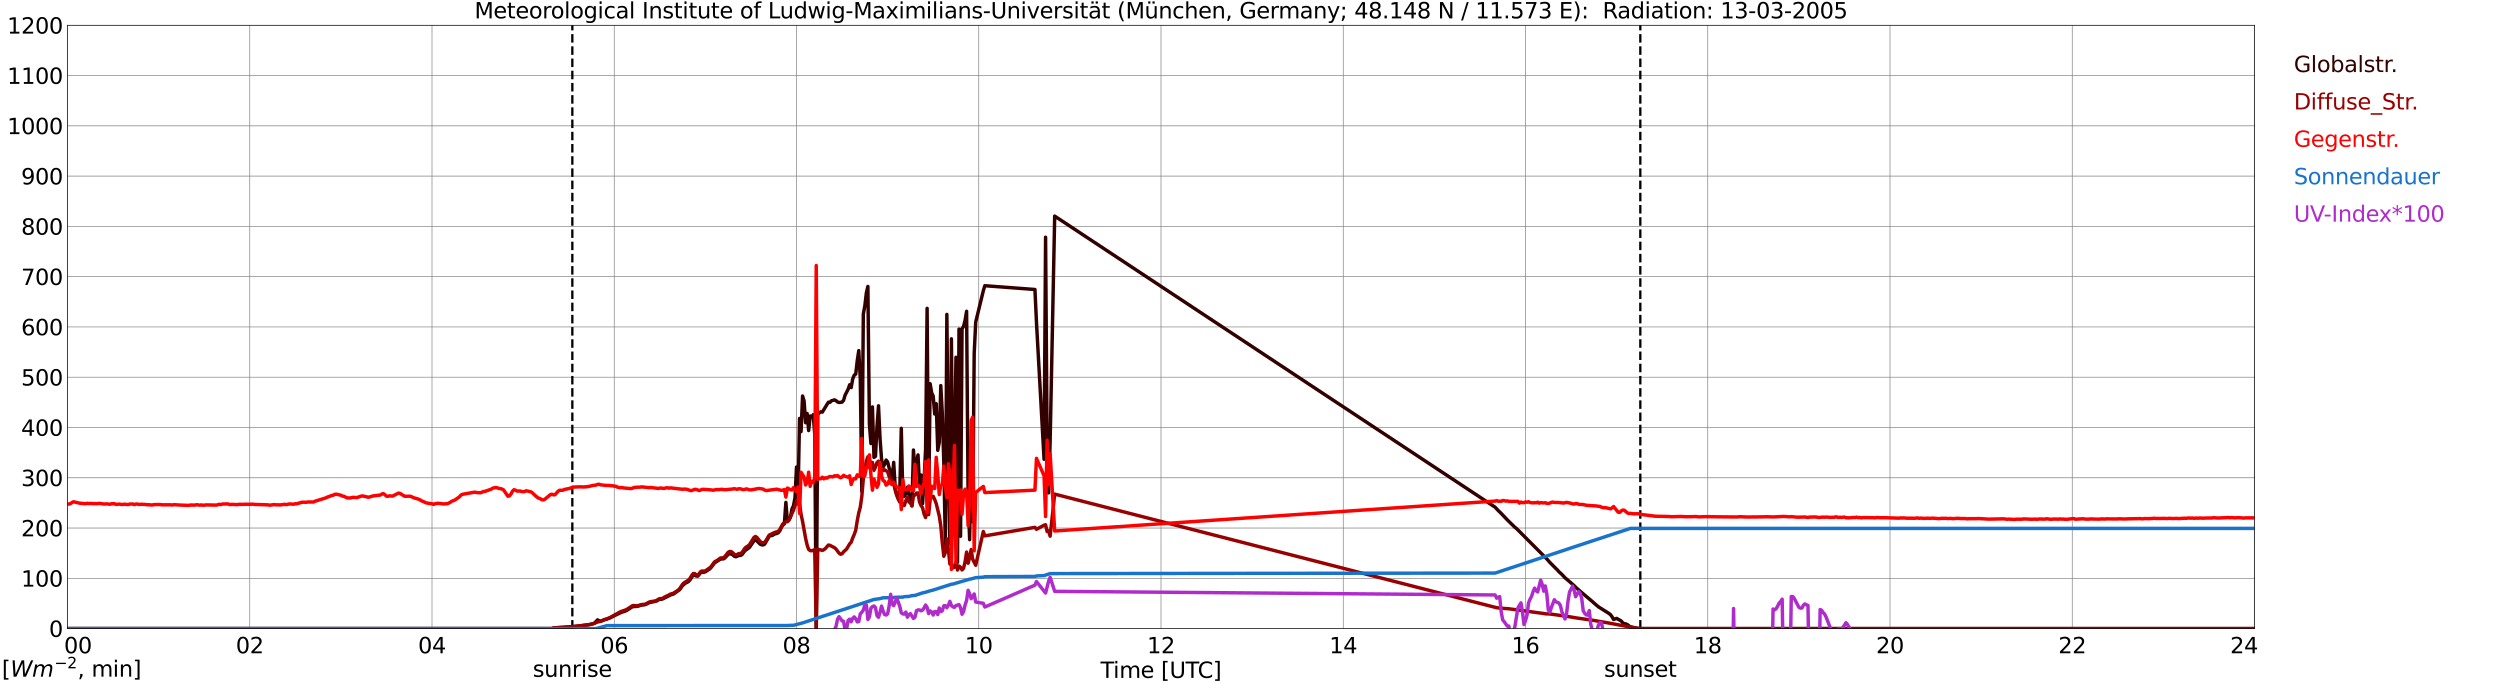 <?xml version="1.0" encoding="utf-8" standalone="no"?>
<!DOCTYPE svg PUBLIC "-//W3C//DTD SVG 1.1//EN"
  "http://www.w3.org/Graphics/SVG/1.1/DTD/svg11.dtd">
<svg xmlns:xlink="http://www.w3.org/1999/xlink" width="1085.4pt" height="296.64pt" viewBox="0 0 1085.4 296.64" xmlns="http://www.w3.org/2000/svg" version="1.1">
 <defs>
  <style type="text/css">*{stroke-linejoin: round; stroke-linecap: butt}</style>
 </defs>
 <g id="figure_1">
  <g id="patch_1">
   <path d="M 0 296.64 
L 1085.4 296.64 
L 1085.4 0 
L 0 0 
z
" style="fill: #ffffff"/>
  </g>
  <g id="axes_1">
   <g id="patch_2">
    <path d="M 29.306 272.909 
L 978.814 272.909 
L 978.814 10.976 
L 29.306 10.976 
z
" style="fill: #ffffff"/>
   </g>
   <g id="patch_3">
    <path d="M 978.814 272.909 
L 978.814 272.909 
L 978.814 10.976 
L 978.814 10.976 
z
" clip-path="url(#p70b4f93a29)" style="fill: #d3d3d3; opacity: 0.25; stroke: #d3d3d3; stroke-linejoin: miter"/>
   </g>
   <g id="matplotlib.axis_1">
    <g id="xtick_1">
     <g id="line2d_1">
      <path d="M 29.306 272.909 
L 29.306 10.976 
" clip-path="url(#p70b4f93a29)" style="fill: none; stroke: #808080; stroke-width: 0.3; stroke-linecap: square"/>
     </g>
     <g id="line2d_2"/>
     <g id="text_1">
      <!--    00 -->
      <g transform="translate(18.733 283.627) scale(0.095 -0.095)">
       <defs>
        <path id="DejaVuSans-20" transform="scale(0.016)"/>
        <path id="DejaVuSans-30" d="M 2034 4250 
Q 1547 4250 1301 3770 
Q 1056 3291 1056 2328 
Q 1056 1369 1301 889 
Q 1547 409 2034 409 
Q 2525 409 2770 889 
Q 3016 1369 3016 2328 
Q 3016 3291 2770 3770 
Q 2525 4250 2034 4250 
z
M 2034 4750 
Q 2819 4750 3233 4129 
Q 3647 3509 3647 2328 
Q 3647 1150 3233 529 
Q 2819 -91 2034 -91 
Q 1250 -91 836 529 
Q 422 1150 422 2328 
Q 422 3509 836 4129 
Q 1250 4750 2034 4750 
z
" transform="scale(0.016)"/>
       </defs>
       <use xlink:href="#DejaVuSans-20"/>
       <use xlink:href="#DejaVuSans-20" transform="translate(31.787 0)"/>
       <use xlink:href="#DejaVuSans-20" transform="translate(63.574 0)"/>
       <use xlink:href="#DejaVuSans-30" transform="translate(95.361 0)"/>
       <use xlink:href="#DejaVuSans-30" transform="translate(158.984 0)"/>
      </g>
     </g>
    </g>
    <g id="xtick_2">
     <g id="line2d_3">
      <path d="M 108.431 272.909 
L 108.431 10.976 
" clip-path="url(#p70b4f93a29)" style="fill: none; stroke: #808080; stroke-width: 0.3; stroke-linecap: square"/>
     </g>
     <g id="line2d_4"/>
     <g id="text_2">
      <!-- 02 -->
      <g transform="translate(102.387 283.627) scale(0.095 -0.095)">
       <defs>
        <path id="DejaVuSans-32" d="M 1228 531 
L 3431 531 
L 3431 0 
L 469 0 
L 469 531 
Q 828 903 1448 1529 
Q 2069 2156 2228 2338 
Q 2531 2678 2651 2914 
Q 2772 3150 2772 3378 
Q 2772 3750 2511 3984 
Q 2250 4219 1831 4219 
Q 1534 4219 1204 4116 
Q 875 4013 500 3803 
L 500 4441 
Q 881 4594 1212 4672 
Q 1544 4750 1819 4750 
Q 2544 4750 2975 4387 
Q 3406 4025 3406 3419 
Q 3406 3131 3298 2873 
Q 3191 2616 2906 2266 
Q 2828 2175 2409 1742 
Q 1991 1309 1228 531 
z
" transform="scale(0.016)"/>
       </defs>
       <use xlink:href="#DejaVuSans-30"/>
       <use xlink:href="#DejaVuSans-32" transform="translate(63.623 0)"/>
      </g>
     </g>
    </g>
    <g id="xtick_3">
     <g id="line2d_5">
      <path d="M 187.557 272.909 
L 187.557 10.976 
" clip-path="url(#p70b4f93a29)" style="fill: none; stroke: #808080; stroke-width: 0.3; stroke-linecap: square"/>
     </g>
     <g id="line2d_6"/>
     <g id="text_3">
      <!-- 04 -->
      <g transform="translate(181.513 283.627) scale(0.095 -0.095)">
       <defs>
        <path id="DejaVuSans-34" d="M 2419 4116 
L 825 1625 
L 2419 1625 
L 2419 4116 
z
M 2253 4666 
L 3047 4666 
L 3047 1625 
L 3713 1625 
L 3713 1100 
L 3047 1100 
L 3047 0 
L 2419 0 
L 2419 1100 
L 313 1100 
L 313 1709 
L 2253 4666 
z
" transform="scale(0.016)"/>
       </defs>
       <use xlink:href="#DejaVuSans-30"/>
       <use xlink:href="#DejaVuSans-34" transform="translate(63.623 0)"/>
      </g>
     </g>
    </g>
    <g id="xtick_4">
     <g id="line2d_7">
      <path d="M 266.683 272.909 
L 266.683 10.976 
" clip-path="url(#p70b4f93a29)" style="fill: none; stroke: #808080; stroke-width: 0.3; stroke-linecap: square"/>
     </g>
     <g id="line2d_8"/>
     <g id="text_4">
      <!-- 06 -->
      <g transform="translate(260.638 283.627) scale(0.095 -0.095)">
       <defs>
        <path id="DejaVuSans-36" d="M 2113 2584 
Q 1688 2584 1439 2293 
Q 1191 2003 1191 1497 
Q 1191 994 1439 701 
Q 1688 409 2113 409 
Q 2538 409 2786 701 
Q 3034 994 3034 1497 
Q 3034 2003 2786 2293 
Q 2538 2584 2113 2584 
z
M 3366 4563 
L 3366 3988 
Q 3128 4100 2886 4159 
Q 2644 4219 2406 4219 
Q 1781 4219 1451 3797 
Q 1122 3375 1075 2522 
Q 1259 2794 1537 2939 
Q 1816 3084 2150 3084 
Q 2853 3084 3261 2657 
Q 3669 2231 3669 1497 
Q 3669 778 3244 343 
Q 2819 -91 2113 -91 
Q 1303 -91 875 529 
Q 447 1150 447 2328 
Q 447 3434 972 4092 
Q 1497 4750 2381 4750 
Q 2619 4750 2861 4703 
Q 3103 4656 3366 4563 
z
" transform="scale(0.016)"/>
       </defs>
       <use xlink:href="#DejaVuSans-30"/>
       <use xlink:href="#DejaVuSans-36" transform="translate(63.623 0)"/>
      </g>
     </g>
    </g>
    <g id="xtick_5">
     <g id="line2d_9">
      <path d="M 345.808 272.909 
L 345.808 10.976 
" clip-path="url(#p70b4f93a29)" style="fill: none; stroke: #808080; stroke-width: 0.3; stroke-linecap: square"/>
     </g>
     <g id="line2d_10"/>
     <g id="text_5">
      <!-- 08 -->
      <g transform="translate(339.764 283.627) scale(0.095 -0.095)">
       <defs>
        <path id="DejaVuSans-38" d="M 2034 2216 
Q 1584 2216 1326 1975 
Q 1069 1734 1069 1313 
Q 1069 891 1326 650 
Q 1584 409 2034 409 
Q 2484 409 2743 651 
Q 3003 894 3003 1313 
Q 3003 1734 2745 1975 
Q 2488 2216 2034 2216 
z
M 1403 2484 
Q 997 2584 770 2862 
Q 544 3141 544 3541 
Q 544 4100 942 4425 
Q 1341 4750 2034 4750 
Q 2731 4750 3128 4425 
Q 3525 4100 3525 3541 
Q 3525 3141 3298 2862 
Q 3072 2584 2669 2484 
Q 3125 2378 3379 2068 
Q 3634 1759 3634 1313 
Q 3634 634 3220 271 
Q 2806 -91 2034 -91 
Q 1263 -91 848 271 
Q 434 634 434 1313 
Q 434 1759 690 2068 
Q 947 2378 1403 2484 
z
M 1172 3481 
Q 1172 3119 1398 2916 
Q 1625 2713 2034 2713 
Q 2441 2713 2670 2916 
Q 2900 3119 2900 3481 
Q 2900 3844 2670 4047 
Q 2441 4250 2034 4250 
Q 1625 4250 1398 4047 
Q 1172 3844 1172 3481 
z
" transform="scale(0.016)"/>
       </defs>
       <use xlink:href="#DejaVuSans-30"/>
       <use xlink:href="#DejaVuSans-38" transform="translate(63.623 0)"/>
      </g>
     </g>
    </g>
    <g id="xtick_6">
     <g id="line2d_11">
      <path d="M 424.934 272.909 
L 424.934 10.976 
" clip-path="url(#p70b4f93a29)" style="fill: none; stroke: #808080; stroke-width: 0.3; stroke-linecap: square"/>
     </g>
     <g id="line2d_12"/>
     <g id="text_6">
      <!-- 10 -->
      <g transform="translate(418.89 283.627) scale(0.095 -0.095)">
       <defs>
        <path id="DejaVuSans-31" d="M 794 531 
L 1825 531 
L 1825 4091 
L 703 3866 
L 703 4441 
L 1819 4666 
L 2450 4666 
L 2450 531 
L 3481 531 
L 3481 0 
L 794 0 
L 794 531 
z
" transform="scale(0.016)"/>
       </defs>
       <use xlink:href="#DejaVuSans-31"/>
       <use xlink:href="#DejaVuSans-30" transform="translate(63.623 0)"/>
      </g>
     </g>
    </g>
    <g id="xtick_7">
     <g id="line2d_13">
      <path d="M 504.06 272.909 
L 504.06 10.976 
" clip-path="url(#p70b4f93a29)" style="fill: none; stroke: #808080; stroke-width: 0.3; stroke-linecap: square"/>
     </g>
     <g id="line2d_14"/>
     <g id="text_7">
      <!-- 12 -->
      <g transform="translate(498.015 283.627) scale(0.095 -0.095)">
       <use xlink:href="#DejaVuSans-31"/>
       <use xlink:href="#DejaVuSans-32" transform="translate(63.623 0)"/>
      </g>
     </g>
    </g>
    <g id="xtick_8">
     <g id="line2d_15">
      <path d="M 583.185 272.909 
L 583.185 10.976 
" clip-path="url(#p70b4f93a29)" style="fill: none; stroke: #808080; stroke-width: 0.3; stroke-linecap: square"/>
     </g>
     <g id="line2d_16"/>
     <g id="text_8">
      <!-- 14 -->
      <g transform="translate(577.141 283.627) scale(0.095 -0.095)">
       <use xlink:href="#DejaVuSans-31"/>
       <use xlink:href="#DejaVuSans-34" transform="translate(63.623 0)"/>
      </g>
     </g>
    </g>
    <g id="xtick_9">
     <g id="line2d_17">
      <path d="M 662.311 272.909 
L 662.311 10.976 
" clip-path="url(#p70b4f93a29)" style="fill: none; stroke: #808080; stroke-width: 0.3; stroke-linecap: square"/>
     </g>
     <g id="line2d_18"/>
     <g id="text_9">
      <!-- 16 -->
      <g transform="translate(656.267 283.627) scale(0.095 -0.095)">
       <use xlink:href="#DejaVuSans-31"/>
       <use xlink:href="#DejaVuSans-36" transform="translate(63.623 0)"/>
      </g>
     </g>
    </g>
    <g id="xtick_10">
     <g id="line2d_19">
      <path d="M 741.437 272.909 
L 741.437 10.976 
" clip-path="url(#p70b4f93a29)" style="fill: none; stroke: #808080; stroke-width: 0.3; stroke-linecap: square"/>
     </g>
     <g id="line2d_20"/>
     <g id="text_10">
      <!-- 18 -->
      <g transform="translate(735.392 283.627) scale(0.095 -0.095)">
       <use xlink:href="#DejaVuSans-31"/>
       <use xlink:href="#DejaVuSans-38" transform="translate(63.623 0)"/>
      </g>
     </g>
    </g>
    <g id="xtick_11">
     <g id="line2d_21">
      <path d="M 820.562 272.909 
L 820.562 10.976 
" clip-path="url(#p70b4f93a29)" style="fill: none; stroke: #808080; stroke-width: 0.3; stroke-linecap: square"/>
     </g>
     <g id="line2d_22"/>
     <g id="text_11">
      <!-- 20 -->
      <g transform="translate(814.518 283.627) scale(0.095 -0.095)">
       <use xlink:href="#DejaVuSans-32"/>
       <use xlink:href="#DejaVuSans-30" transform="translate(63.623 0)"/>
      </g>
     </g>
    </g>
    <g id="xtick_12">
     <g id="line2d_23">
      <path d="M 899.688 272.909 
L 899.688 10.976 
" clip-path="url(#p70b4f93a29)" style="fill: none; stroke: #808080; stroke-width: 0.3; stroke-linecap: square"/>
     </g>
     <g id="line2d_24"/>
     <g id="text_12">
      <!-- 22 -->
      <g transform="translate(893.644 283.627) scale(0.095 -0.095)">
       <use xlink:href="#DejaVuSans-32"/>
       <use xlink:href="#DejaVuSans-32" transform="translate(63.623 0)"/>
      </g>
     </g>
    </g>
    <g id="xtick_13">
     <g id="line2d_25">
      <path d="M 978.814 272.909 
L 978.814 10.976 
" clip-path="url(#p70b4f93a29)" style="fill: none; stroke: #808080; stroke-width: 0.3; stroke-linecap: square"/>
     </g>
     <g id="line2d_26"/>
     <g id="text_13">
      <!-- 24    -->
      <g transform="translate(968.241 283.627) scale(0.095 -0.095)">
       <use xlink:href="#DejaVuSans-32"/>
       <use xlink:href="#DejaVuSans-34" transform="translate(63.623 0)"/>
       <use xlink:href="#DejaVuSans-20" transform="translate(127.246 0)"/>
       <use xlink:href="#DejaVuSans-20" transform="translate(159.033 0)"/>
       <use xlink:href="#DejaVuSans-20" transform="translate(190.82 0)"/>
      </g>
     </g>
    </g>
    <g id="text_14">
     <!-- Time [UTC] -->
     <g transform="translate(477.806 294.322) scale(0.095 -0.095)">
      <defs>
       <path id="DejaVuSans-54" d="M -19 4666 
L 3928 4666 
L 3928 4134 
L 2272 4134 
L 2272 0 
L 1638 0 
L 1638 4134 
L -19 4134 
L -19 4666 
z
" transform="scale(0.016)"/>
       <path id="DejaVuSans-69" d="M 603 3500 
L 1178 3500 
L 1178 0 
L 603 0 
L 603 3500 
z
M 603 4863 
L 1178 4863 
L 1178 4134 
L 603 4134 
L 603 4863 
z
" transform="scale(0.016)"/>
       <path id="DejaVuSans-6d" d="M 3328 2828 
Q 3544 3216 3844 3400 
Q 4144 3584 4550 3584 
Q 5097 3584 5394 3201 
Q 5691 2819 5691 2113 
L 5691 0 
L 5113 0 
L 5113 2094 
Q 5113 2597 4934 2840 
Q 4756 3084 4391 3084 
Q 3944 3084 3684 2787 
Q 3425 2491 3425 1978 
L 3425 0 
L 2847 0 
L 2847 2094 
Q 2847 2600 2669 2842 
Q 2491 3084 2119 3084 
Q 1678 3084 1418 2786 
Q 1159 2488 1159 1978 
L 1159 0 
L 581 0 
L 581 3500 
L 1159 3500 
L 1159 2956 
Q 1356 3278 1631 3431 
Q 1906 3584 2284 3584 
Q 2666 3584 2933 3390 
Q 3200 3197 3328 2828 
z
" transform="scale(0.016)"/>
       <path id="DejaVuSans-65" d="M 3597 1894 
L 3597 1613 
L 953 1613 
Q 991 1019 1311 708 
Q 1631 397 2203 397 
Q 2534 397 2845 478 
Q 3156 559 3463 722 
L 3463 178 
Q 3153 47 2828 -22 
Q 2503 -91 2169 -91 
Q 1331 -91 842 396 
Q 353 884 353 1716 
Q 353 2575 817 3079 
Q 1281 3584 2069 3584 
Q 2775 3584 3186 3129 
Q 3597 2675 3597 1894 
z
M 3022 2063 
Q 3016 2534 2758 2815 
Q 2500 3097 2075 3097 
Q 1594 3097 1305 2825 
Q 1016 2553 972 2059 
L 3022 2063 
z
" transform="scale(0.016)"/>
       <path id="DejaVuSans-5b" d="M 550 4863 
L 1875 4863 
L 1875 4416 
L 1125 4416 
L 1125 -397 
L 1875 -397 
L 1875 -844 
L 550 -844 
L 550 4863 
z
" transform="scale(0.016)"/>
       <path id="DejaVuSans-55" d="M 556 4666 
L 1191 4666 
L 1191 1831 
Q 1191 1081 1462 751 
Q 1734 422 2344 422 
Q 2950 422 3222 751 
Q 3494 1081 3494 1831 
L 3494 4666 
L 4128 4666 
L 4128 1753 
Q 4128 841 3676 375 
Q 3225 -91 2344 -91 
Q 1459 -91 1007 375 
Q 556 841 556 1753 
L 556 4666 
z
" transform="scale(0.016)"/>
       <path id="DejaVuSans-43" d="M 4122 4306 
L 4122 3641 
Q 3803 3938 3442 4084 
Q 3081 4231 2675 4231 
Q 1875 4231 1450 3742 
Q 1025 3253 1025 2328 
Q 1025 1406 1450 917 
Q 1875 428 2675 428 
Q 3081 428 3442 575 
Q 3803 722 4122 1019 
L 4122 359 
Q 3791 134 3420 21 
Q 3050 -91 2638 -91 
Q 1578 -91 968 557 
Q 359 1206 359 2328 
Q 359 3453 968 4101 
Q 1578 4750 2638 4750 
Q 3056 4750 3426 4639 
Q 3797 4528 4122 4306 
z
" transform="scale(0.016)"/>
       <path id="DejaVuSans-5d" d="M 1947 4863 
L 1947 -844 
L 622 -844 
L 622 -397 
L 1369 -397 
L 1369 4416 
L 622 4416 
L 622 4863 
L 1947 4863 
z
" transform="scale(0.016)"/>
      </defs>
      <use xlink:href="#DejaVuSans-54"/>
      <use xlink:href="#DejaVuSans-69" transform="translate(57.959 0)"/>
      <use xlink:href="#DejaVuSans-6d" transform="translate(85.742 0)"/>
      <use xlink:href="#DejaVuSans-65" transform="translate(183.154 0)"/>
      <use xlink:href="#DejaVuSans-20" transform="translate(244.678 0)"/>
      <use xlink:href="#DejaVuSans-5b" transform="translate(276.465 0)"/>
      <use xlink:href="#DejaVuSans-55" transform="translate(315.479 0)"/>
      <use xlink:href="#DejaVuSans-54" transform="translate(388.672 0)"/>
      <use xlink:href="#DejaVuSans-43" transform="translate(443.881 0)"/>
      <use xlink:href="#DejaVuSans-5d" transform="translate(513.705 0)"/>
     </g>
    </g>
   </g>
   <g id="matplotlib.axis_2">
    <g id="ytick_1">
     <g id="line2d_27">
      <path d="M 29.306 272.909 
L 978.814 272.909 
" clip-path="url(#p70b4f93a29)" style="fill: none; stroke: #808080; stroke-width: 0.3; stroke-linecap: square"/>
     </g>
     <g id="line2d_28"/>
     <g id="text_15">
      <!-- 0 -->
      <g transform="translate(21.261 276.518) scale(0.095 -0.095)">
       <use xlink:href="#DejaVuSans-30"/>
      </g>
     </g>
    </g>
    <g id="ytick_2">
     <g id="line2d_29">
      <path d="M 29.306 251.081 
L 978.814 251.081 
" clip-path="url(#p70b4f93a29)" style="fill: none; stroke: #808080; stroke-width: 0.3; stroke-linecap: square"/>
     </g>
     <g id="line2d_30"/>
     <g id="text_16">
      <!-- 100 -->
      <g transform="translate(9.173 254.69) scale(0.095 -0.095)">
       <use xlink:href="#DejaVuSans-31"/>
       <use xlink:href="#DejaVuSans-30" transform="translate(63.623 0)"/>
       <use xlink:href="#DejaVuSans-30" transform="translate(127.246 0)"/>
      </g>
     </g>
    </g>
    <g id="ytick_3">
     <g id="line2d_31">
      <path d="M 29.306 229.253 
L 978.814 229.253 
" clip-path="url(#p70b4f93a29)" style="fill: none; stroke: #808080; stroke-width: 0.3; stroke-linecap: square"/>
     </g>
     <g id="line2d_32"/>
     <g id="text_17">
      <!-- 200 -->
      <g transform="translate(9.173 232.863) scale(0.095 -0.095)">
       <use xlink:href="#DejaVuSans-32"/>
       <use xlink:href="#DejaVuSans-30" transform="translate(63.623 0)"/>
       <use xlink:href="#DejaVuSans-30" transform="translate(127.246 0)"/>
      </g>
     </g>
    </g>
    <g id="ytick_4">
     <g id="line2d_33">
      <path d="M 29.306 207.426 
L 978.814 207.426 
" clip-path="url(#p70b4f93a29)" style="fill: none; stroke: #808080; stroke-width: 0.3; stroke-linecap: square"/>
     </g>
     <g id="line2d_34"/>
     <g id="text_18">
      <!-- 300 -->
      <g transform="translate(9.173 211.035) scale(0.095 -0.095)">
       <defs>
        <path id="DejaVuSans-33" d="M 2597 2516 
Q 3050 2419 3304 2112 
Q 3559 1806 3559 1356 
Q 3559 666 3084 287 
Q 2609 -91 1734 -91 
Q 1441 -91 1130 -33 
Q 819 25 488 141 
L 488 750 
Q 750 597 1062 519 
Q 1375 441 1716 441 
Q 2309 441 2620 675 
Q 2931 909 2931 1356 
Q 2931 1769 2642 2001 
Q 2353 2234 1838 2234 
L 1294 2234 
L 1294 2753 
L 1863 2753 
Q 2328 2753 2575 2939 
Q 2822 3125 2822 3475 
Q 2822 3834 2567 4026 
Q 2313 4219 1838 4219 
Q 1578 4219 1281 4162 
Q 984 4106 628 3988 
L 628 4550 
Q 988 4650 1302 4700 
Q 1616 4750 1894 4750 
Q 2613 4750 3031 4423 
Q 3450 4097 3450 3541 
Q 3450 3153 3228 2886 
Q 3006 2619 2597 2516 
z
" transform="scale(0.016)"/>
       </defs>
       <use xlink:href="#DejaVuSans-33"/>
       <use xlink:href="#DejaVuSans-30" transform="translate(63.623 0)"/>
       <use xlink:href="#DejaVuSans-30" transform="translate(127.246 0)"/>
      </g>
     </g>
    </g>
    <g id="ytick_5">
     <g id="line2d_35">
      <path d="M 29.306 185.598 
L 978.814 185.598 
" clip-path="url(#p70b4f93a29)" style="fill: none; stroke: #808080; stroke-width: 0.3; stroke-linecap: square"/>
     </g>
     <g id="line2d_36"/>
     <g id="text_19">
      <!-- 400 -->
      <g transform="translate(9.173 189.207) scale(0.095 -0.095)">
       <use xlink:href="#DejaVuSans-34"/>
       <use xlink:href="#DejaVuSans-30" transform="translate(63.623 0)"/>
       <use xlink:href="#DejaVuSans-30" transform="translate(127.246 0)"/>
      </g>
     </g>
    </g>
    <g id="ytick_6">
     <g id="line2d_37">
      <path d="M 29.306 163.77 
L 978.814 163.77 
" clip-path="url(#p70b4f93a29)" style="fill: none; stroke: #808080; stroke-width: 0.3; stroke-linecap: square"/>
     </g>
     <g id="line2d_38"/>
     <g id="text_20">
      <!-- 500 -->
      <g transform="translate(9.173 167.379) scale(0.095 -0.095)">
       <defs>
        <path id="DejaVuSans-35" d="M 691 4666 
L 3169 4666 
L 3169 4134 
L 1269 4134 
L 1269 2991 
Q 1406 3038 1543 3061 
Q 1681 3084 1819 3084 
Q 2600 3084 3056 2656 
Q 3513 2228 3513 1497 
Q 3513 744 3044 326 
Q 2575 -91 1722 -91 
Q 1428 -91 1123 -41 
Q 819 9 494 109 
L 494 744 
Q 775 591 1075 516 
Q 1375 441 1709 441 
Q 2250 441 2565 725 
Q 2881 1009 2881 1497 
Q 2881 1984 2565 2268 
Q 2250 2553 1709 2553 
Q 1456 2553 1204 2497 
Q 953 2441 691 2322 
L 691 4666 
z
" transform="scale(0.016)"/>
       </defs>
       <use xlink:href="#DejaVuSans-35"/>
       <use xlink:href="#DejaVuSans-30" transform="translate(63.623 0)"/>
       <use xlink:href="#DejaVuSans-30" transform="translate(127.246 0)"/>
      </g>
     </g>
    </g>
    <g id="ytick_7">
     <g id="line2d_39">
      <path d="M 29.306 141.942 
L 978.814 141.942 
" clip-path="url(#p70b4f93a29)" style="fill: none; stroke: #808080; stroke-width: 0.3; stroke-linecap: square"/>
     </g>
     <g id="line2d_40"/>
     <g id="text_21">
      <!-- 600 -->
      <g transform="translate(9.173 145.551) scale(0.095 -0.095)">
       <use xlink:href="#DejaVuSans-36"/>
       <use xlink:href="#DejaVuSans-30" transform="translate(63.623 0)"/>
       <use xlink:href="#DejaVuSans-30" transform="translate(127.246 0)"/>
      </g>
     </g>
    </g>
    <g id="ytick_8">
     <g id="line2d_41">
      <path d="M 29.306 120.114 
L 978.814 120.114 
" clip-path="url(#p70b4f93a29)" style="fill: none; stroke: #808080; stroke-width: 0.3; stroke-linecap: square"/>
     </g>
     <g id="line2d_42"/>
     <g id="text_22">
      <!-- 700 -->
      <g transform="translate(9.173 123.724) scale(0.095 -0.095)">
       <defs>
        <path id="DejaVuSans-37" d="M 525 4666 
L 3525 4666 
L 3525 4397 
L 1831 0 
L 1172 0 
L 2766 4134 
L 525 4134 
L 525 4666 
z
" transform="scale(0.016)"/>
       </defs>
       <use xlink:href="#DejaVuSans-37"/>
       <use xlink:href="#DejaVuSans-30" transform="translate(63.623 0)"/>
       <use xlink:href="#DejaVuSans-30" transform="translate(127.246 0)"/>
      </g>
     </g>
    </g>
    <g id="ytick_9">
     <g id="line2d_43">
      <path d="M 29.306 98.287 
L 978.814 98.287 
" clip-path="url(#p70b4f93a29)" style="fill: none; stroke: #808080; stroke-width: 0.3; stroke-linecap: square"/>
     </g>
     <g id="line2d_44"/>
     <g id="text_23">
      <!-- 800 -->
      <g transform="translate(9.173 101.896) scale(0.095 -0.095)">
       <use xlink:href="#DejaVuSans-38"/>
       <use xlink:href="#DejaVuSans-30" transform="translate(63.623 0)"/>
       <use xlink:href="#DejaVuSans-30" transform="translate(127.246 0)"/>
      </g>
     </g>
    </g>
    <g id="ytick_10">
     <g id="line2d_45">
      <path d="M 29.306 76.459 
L 978.814 76.459 
" clip-path="url(#p70b4f93a29)" style="fill: none; stroke: #808080; stroke-width: 0.3; stroke-linecap: square"/>
     </g>
     <g id="line2d_46"/>
     <g id="text_24">
      <!-- 900 -->
      <g transform="translate(9.173 80.068) scale(0.095 -0.095)">
       <defs>
        <path id="DejaVuSans-39" d="M 703 97 
L 703 672 
Q 941 559 1184 500 
Q 1428 441 1663 441 
Q 2288 441 2617 861 
Q 2947 1281 2994 2138 
Q 2813 1869 2534 1725 
Q 2256 1581 1919 1581 
Q 1219 1581 811 2004 
Q 403 2428 403 3163 
Q 403 3881 828 4315 
Q 1253 4750 1959 4750 
Q 2769 4750 3195 4129 
Q 3622 3509 3622 2328 
Q 3622 1225 3098 567 
Q 2575 -91 1691 -91 
Q 1453 -91 1209 -44 
Q 966 3 703 97 
z
M 1959 2075 
Q 2384 2075 2632 2365 
Q 2881 2656 2881 3163 
Q 2881 3666 2632 3958 
Q 2384 4250 1959 4250 
Q 1534 4250 1286 3958 
Q 1038 3666 1038 3163 
Q 1038 2656 1286 2365 
Q 1534 2075 1959 2075 
z
" transform="scale(0.016)"/>
       </defs>
       <use xlink:href="#DejaVuSans-39"/>
       <use xlink:href="#DejaVuSans-30" transform="translate(63.623 0)"/>
       <use xlink:href="#DejaVuSans-30" transform="translate(127.246 0)"/>
      </g>
     </g>
    </g>
    <g id="ytick_11">
     <g id="line2d_47">
      <path d="M 29.306 54.631 
L 978.814 54.631 
" clip-path="url(#p70b4f93a29)" style="fill: none; stroke: #808080; stroke-width: 0.3; stroke-linecap: square"/>
     </g>
     <g id="line2d_48"/>
     <g id="text_25">
      <!-- 1000 -->
      <g transform="translate(3.128 58.24) scale(0.095 -0.095)">
       <use xlink:href="#DejaVuSans-31"/>
       <use xlink:href="#DejaVuSans-30" transform="translate(63.623 0)"/>
       <use xlink:href="#DejaVuSans-30" transform="translate(127.246 0)"/>
       <use xlink:href="#DejaVuSans-30" transform="translate(190.869 0)"/>
      </g>
     </g>
    </g>
    <g id="ytick_12">
     <g id="line2d_49">
      <path d="M 29.306 32.803 
L 978.814 32.803 
" clip-path="url(#p70b4f93a29)" style="fill: none; stroke: #808080; stroke-width: 0.3; stroke-linecap: square"/>
     </g>
     <g id="line2d_50"/>
     <g id="text_26">
      <!-- 1100 -->
      <g transform="translate(3.128 36.413) scale(0.095 -0.095)">
       <use xlink:href="#DejaVuSans-31"/>
       <use xlink:href="#DejaVuSans-31" transform="translate(63.623 0)"/>
       <use xlink:href="#DejaVuSans-30" transform="translate(127.246 0)"/>
       <use xlink:href="#DejaVuSans-30" transform="translate(190.869 0)"/>
      </g>
     </g>
    </g>
    <g id="ytick_13">
     <g id="line2d_51">
      <path d="M 29.306 10.976 
L 978.814 10.976 
" clip-path="url(#p70b4f93a29)" style="fill: none; stroke: #808080; stroke-width: 0.3; stroke-linecap: square"/>
     </g>
     <g id="line2d_52"/>
     <g id="text_27">
      <!-- 1200 -->
      <g transform="translate(3.128 14.585) scale(0.095 -0.095)">
       <use xlink:href="#DejaVuSans-31"/>
       <use xlink:href="#DejaVuSans-32" transform="translate(63.623 0)"/>
       <use xlink:href="#DejaVuSans-30" transform="translate(127.246 0)"/>
       <use xlink:href="#DejaVuSans-30" transform="translate(190.869 0)"/>
      </g>
     </g>
    </g>
   </g>
   <g id="line2d_53">
    <path d="M 248.484 272.909 
L 248.484 10.976 
" clip-path="url(#p70b4f93a29)" style="fill: none; stroke-dasharray: 3.7,1.6; stroke-dashoffset: 0; stroke: #000000"/>
   </g>
   <g id="line2d_54">
    <path d="M 712.16 272.909 
L 712.16 10.976 
" clip-path="url(#p70b4f93a29)" style="fill: none; stroke-dasharray: 3.7,1.6; stroke-dashoffset: 0; stroke: #000000"/>
   </g>
   <g id="line2d_55">
    <path d="M 29.306 272.909 
L 239.648 272.909 
L 240.308 272.643 
L 241.626 272.56 
L 250.198 271.946 
L 256.133 271.125 
L 257.451 270.798 
L 258.111 270.554 
L 259.43 269.12 
L 260.089 269.488 
L 260.748 269.694 
L 262.067 269.161 
L 262.726 268.914 
L 263.386 268.834 
L 265.364 268.015 
L 266.683 267.319 
L 269.98 265.762 
L 271.298 265.394 
L 272.617 264.697 
L 274.595 263.385 
L 275.914 263.305 
L 276.573 263.263 
L 278.552 262.689 
L 279.87 262.567 
L 280.53 262.322 
L 281.849 261.626 
L 283.827 261.216 
L 285.145 260.888 
L 285.805 260.439 
L 286.464 260.192 
L 287.124 260.192 
L 287.783 259.987 
L 289.102 259.29 
L 289.761 259.005 
L 291.08 258.308 
L 292.399 257.898 
L 295.036 256.014 
L 296.355 254.213 
L 297.674 253.107 
L 298.333 252.821 
L 298.992 252.41 
L 299.652 251.633 
L 300.311 250.568 
L 300.971 249.791 
L 301.63 249.75 
L 302.289 250.077 
L 302.949 250.118 
L 304.267 248.562 
L 304.927 248.398 
L 305.586 248.438 
L 306.246 248.235 
L 308.224 246.923 
L 308.883 246.187 
L 310.202 244.384 
L 312.839 242.706 
L 314.158 242.623 
L 314.818 242.132 
L 316.136 240.658 
L 316.796 240.412 
L 317.455 240.495 
L 318.114 240.861 
L 318.774 241.477 
L 319.433 241.721 
L 320.752 241.191 
L 321.411 241.149 
L 322.071 240.861 
L 323.39 239.102 
L 325.368 237.668 
L 327.346 234.802 
L 328.005 234.474 
L 328.665 234.883 
L 329.983 236.234 
L 330.643 236.522 
L 331.302 236.603 
L 331.961 236.275 
L 333.28 234.023 
L 333.94 232.794 
L 334.599 232.549 
L 335.258 232.508 
L 335.918 232.058 
L 336.577 231.77 
L 337.236 231.606 
L 337.896 231.279 
L 338.555 230.46 
L 339.215 229.026 
L 339.874 227.922 
L 340.533 227.431 
L 341.193 218.134 
L 341.852 226.243 
L 342.512 225.669 
L 343.171 224.645 
L 343.83 221.042 
L 344.49 219.608 
L 345.149 216.209 
L 345.808 202.776 
L 346.468 216.045 
L 347.127 181.686 
L 347.787 187.379 
L 348.446 171.94 
L 349.105 174.11 
L 349.765 183.528 
L 350.424 179.514 
L 351.083 186.927 
L 351.743 180.621 
L 352.402 181.031 
L 353.062 180.047 
L 353.721 188.403 
L 354.38 272.909 
L 355.04 179.947 
L 355.699 179.25 
L 356.359 178.801 
L 357.018 178.923 
L 358.996 175.688 
L 359.655 174.623 
L 360.315 174.704 
L 360.974 173.968 
L 361.634 173.844 
L 362.293 173.599 
L 362.952 173.926 
L 363.612 174.501 
L 364.271 174.745 
L 365.59 174.581 
L 366.249 173.804 
L 366.909 171.552 
L 368.227 168.972 
L 368.887 167.046 
L 369.546 168.275 
L 370.206 164.547 
L 370.865 162.869 
L 371.524 162.419 
L 372.184 156.604 
L 372.843 152.221 
L 373.502 164.466 
L 374.162 213.363 
L 374.821 136.333 
L 375.481 132.768 
L 376.14 127.158 
L 376.799 124.373 
L 377.459 184.124 
L 378.118 192.559 
L 378.777 176.67 
L 379.437 198.579 
L 380.096 198.129 
L 380.756 185.229 
L 381.415 176.179 
L 382.074 190.389 
L 382.734 199.439 
L 383.393 202.798 
L 384.053 201.611 
L 384.712 199.727 
L 385.371 200.587 
L 386.031 203.167 
L 386.69 204.723 
L 387.349 208.08 
L 388.009 200.751 
L 388.668 211.767 
L 389.328 214.716 
L 389.987 216.148 
L 390.646 213.526 
L 391.306 185.967 
L 391.965 215.002 
L 392.624 215.493 
L 393.284 214.347 
L 393.943 211.52 
L 394.603 214.552 
L 395.262 216.844 
L 395.921 219.588 
L 396.581 195.385 
L 397.24 204.64 
L 397.899 200.587 
L 398.559 197.516 
L 399.218 210.866 
L 399.878 206.238 
L 400.537 218.686 
L 401.196 208.735 
L 401.856 195.016 
L 402.515 133.875 
L 403.175 220.284 
L 403.834 166.597 
L 404.493 170.567 
L 405.153 171.96 
L 405.812 179.741 
L 406.471 175.278 
L 407.131 195.508 
L 407.79 192.028 
L 408.45 167.415 
L 409.109 179.578 
L 409.768 201.037 
L 410.428 236.05 
L 411.087 136.496 
L 411.746 200.914 
L 412.406 236.011 
L 413.065 147.102 
L 413.725 218.442 
L 414.384 202.102 
L 415.043 155.128 
L 415.703 244.159 
L 416.362 142.885 
L 417.022 232.816 
L 417.681 142.719 
L 418.34 141.737 
L 419 139.035 
L 419.659 135.145 
L 420.318 216.475 
L 420.978 234.291 
L 421.637 192.969 
L 422.297 226.551 
L 422.956 153.491 
L 423.615 139.812 
L 426.912 126.257 
L 427.572 124.046 
L 449.331 125.685 
L 449.991 139.853 
L 453.287 199.399 
L 453.947 102.997 
L 454.606 192.888 
L 455.266 213.978 
L 455.925 191.699 
L 457.903 93.823 
L 649.123 220.203 
L 650.442 221.635 
L 651.761 222.906 
L 654.399 225.691 
L 657.695 228.926 
L 658.355 229.417 
L 671.542 242.645 
L 672.861 244.159 
L 675.499 246.822 
L 676.158 247.436 
L 676.817 248.215 
L 678.136 249.402 
L 679.455 250.834 
L 682.092 253.087 
L 683.411 254.274 
L 684.73 255.545 
L 686.708 257.265 
L 691.324 261.155 
L 692.643 262.342 
L 693.961 263.449 
L 698.577 266.356 
L 699.236 266.889 
L 699.896 267.79 
L 700.555 268.936 
L 701.874 268.486 
L 703.852 269.591 
L 704.511 270.37 
L 705.171 270.778 
L 705.83 270.861 
L 706.49 271.147 
L 707.808 272.132 
L 709.786 272.54 
L 711.765 272.909 
L 978.154 272.909 
L 978.154 272.909 
" clip-path="url(#p70b4f93a29)" style="fill: none; stroke: #330000; stroke-width: 1.5; stroke-linecap: square"/>
   </g>
   <g id="line2d_56">
    <path d="M 29.306 272.909 
L 239.648 272.909 
L 240.308 272.66 
L 242.286 272.45 
L 244.264 272.409 
L 246.242 272.241 
L 249.539 271.946 
L 254.155 271.444 
L 255.473 271.276 
L 257.451 270.813 
L 258.77 270.309 
L 259.43 270.058 
L 260.748 269.763 
L 264.705 268.211 
L 269.32 265.61 
L 271.958 264.686 
L 274.595 262.964 
L 275.255 262.881 
L 275.914 263.006 
L 277.233 262.881 
L 278.552 262.46 
L 279.87 262.377 
L 280.53 262.167 
L 281.849 261.412 
L 282.508 261.2 
L 284.486 260.949 
L 285.145 260.655 
L 285.805 260.194 
L 286.464 259.899 
L 287.124 259.899 
L 287.783 259.731 
L 288.442 259.271 
L 290.42 258.304 
L 291.08 257.926 
L 292.399 257.549 
L 294.377 256.248 
L 295.036 255.661 
L 296.355 253.646 
L 297.014 253.015 
L 298.992 251.799 
L 299.652 251 
L 300.311 249.867 
L 300.971 249.027 
L 301.63 249.027 
L 302.289 249.573 
L 302.949 249.784 
L 304.267 248.104 
L 304.927 247.894 
L 305.586 247.979 
L 306.246 247.853 
L 308.224 246.467 
L 308.883 245.797 
L 310.202 243.95 
L 311.521 243.192 
L 312.839 242.228 
L 313.499 242.228 
L 314.158 242.101 
L 314.818 241.514 
L 316.136 239.794 
L 316.796 239.416 
L 317.455 239.499 
L 318.114 239.962 
L 318.774 240.632 
L 319.433 240.968 
L 320.093 240.717 
L 320.752 240.34 
L 321.411 240.296 
L 322.071 240.003 
L 323.39 238.03 
L 324.049 237.443 
L 324.708 237.065 
L 325.368 236.52 
L 327.346 233.329 
L 328.005 232.909 
L 328.665 233.37 
L 329.983 235.051 
L 330.643 235.511 
L 331.302 235.638 
L 331.961 235.47 
L 332.621 234.588 
L 333.94 232.322 
L 336.577 231.063 
L 337.236 230.936 
L 337.896 230.685 
L 338.555 229.886 
L 339.874 227.452 
L 341.193 226.529 
L 341.852 226.529 
L 342.512 225.815 
L 344.49 221.533 
L 345.808 217.503 
L 346.468 218.804 
L 347.127 218.553 
L 347.787 223.296 
L 348.446 226.403 
L 349.765 233.748 
L 350.424 236.644 
L 351.083 238.534 
L 351.743 239.039 
L 352.402 239.122 
L 353.062 238.954 
L 353.721 238.576 
L 354.38 272.909 
L 355.04 238.362 
L 355.699 238.657 
L 356.359 238.74 
L 357.018 238.993 
L 357.677 238.657 
L 358.337 238.152 
L 359.655 236.642 
L 360.315 236.766 
L 362.293 237.775 
L 362.952 238.362 
L 364.271 240.126 
L 364.93 240.63 
L 365.59 240.418 
L 366.249 239.58 
L 367.568 238.362 
L 368.887 236.138 
L 369.546 235.424 
L 370.206 233.577 
L 370.865 232.065 
L 371.524 230.218 
L 372.184 226.062 
L 372.843 222.622 
L 373.502 220.228 
L 374.162 215.528 
L 374.821 207.888 
L 375.481 203.479 
L 376.14 200.249 
L 376.799 198.317 
L 377.459 199.827 
L 378.118 200.96 
L 378.777 200.794 
L 379.437 204.193 
L 380.096 202.809 
L 380.756 200.836 
L 381.415 200.205 
L 382.074 203.187 
L 382.734 204.11 
L 383.393 204.319 
L 384.053 203.983 
L 385.371 204.78 
L 386.031 206.921 
L 386.69 208.098 
L 388.009 209.567 
L 388.668 212.924 
L 389.328 215.065 
L 389.987 216.744 
L 390.646 218.003 
L 391.306 217.626 
L 391.965 219.472 
L 392.624 219.431 
L 393.284 217.331 
L 393.943 215.906 
L 394.603 217.92 
L 395.262 218.339 
L 395.921 219.64 
L 396.581 215.443 
L 397.24 214.897 
L 397.899 214.057 
L 398.559 214.015 
L 399.218 217.962 
L 399.878 219.472 
L 400.537 220.439 
L 401.196 223.168 
L 401.856 224.678 
L 402.515 221.782 
L 403.175 223.419 
L 403.834 216.912 
L 404.493 215.779 
L 405.153 215.484 
L 405.812 216.87 
L 406.471 218.634 
L 407.79 224.006 
L 408.45 228.288 
L 409.109 235.719 
L 409.768 241.51 
L 410.428 239.872 
L 411.087 233.996 
L 411.746 238.74 
L 412.406 244.91 
L 413.065 244.742 
L 413.725 246.547 
L 414.384 246.211 
L 415.043 244.114 
L 415.703 247.471 
L 416.362 245.751 
L 417.022 246.296 
L 417.681 247.429 
L 418.34 246.715 
L 419 243.904 
L 419.659 239.704 
L 420.318 244.533 
L 420.978 241.972 
L 421.637 238.613 
L 422.297 242.813 
L 423.615 245.415 
L 426.912 230.764 
L 427.572 232.654 
L 449.331 228.959 
L 449.991 229.799 
L 453.287 228.035 
L 453.947 227.826 
L 454.606 230.764 
L 455.266 230.471 
L 455.925 232.778 
L 457.903 214.52 
L 649.783 263.842 
L 651.761 264.051 
L 653.739 264.219 
L 654.399 264.219 
L 655.717 264.387 
L 670.224 266.36 
L 670.883 266.487 
L 672.861 266.57 
L 674.18 266.738 
L 680.774 267.661 
L 684.73 268.334 
L 691.324 269.257 
L 695.939 270.054 
L 697.918 270.39 
L 711.105 272.867 
L 713.083 272.909 
L 978.154 272.909 
L 978.154 272.909 
" clip-path="url(#p70b4f93a29)" style="fill: none; stroke: #990000; stroke-width: 1.5; stroke-linecap: square"/>
   </g>
   <g id="line2d_57">
    <path d="M 29.306 218.765 
L 29.965 218.863 
L 30.625 218.645 
L 31.284 218.152 
L 31.943 217.846 
L 34.581 218.464 
L 37.218 218.697 
L 37.878 218.497 
L 38.537 218.619 
L 39.856 218.56 
L 40.515 218.71 
L 41.175 218.625 
L 41.834 218.708 
L 43.153 218.531 
L 45.131 218.839 
L 46.45 218.754 
L 47.768 218.937 
L 48.428 218.702 
L 49.747 218.71 
L 50.406 219.001 
L 51.725 218.855 
L 53.043 219.055 
L 53.703 218.924 
L 54.362 218.918 
L 55.022 219.051 
L 55.681 219.034 
L 56.34 218.848 
L 57.659 218.815 
L 58.319 219.079 
L 58.978 218.85 
L 59.637 218.824 
L 60.297 219.023 
L 61.615 218.905 
L 62.275 219.007 
L 62.934 218.994 
L 63.594 219.127 
L 64.912 219.134 
L 65.572 219.247 
L 66.231 219.221 
L 66.89 219.073 
L 69.528 219.042 
L 70.187 219.167 
L 74.144 219.175 
L 74.803 219.269 
L 75.462 219.101 
L 78.1 219.276 
L 82.056 219.42 
L 82.716 219.252 
L 84.694 219.304 
L 85.353 219.108 
L 86.672 219.328 
L 87.331 219.217 
L 87.991 219.339 
L 88.65 219.348 
L 89.309 219.204 
L 93.925 219.295 
L 95.244 218.951 
L 95.903 219.062 
L 96.563 218.835 
L 98.541 218.772 
L 99.2 218.839 
L 99.86 219.095 
L 100.519 218.988 
L 103.156 219.09 
L 103.816 218.944 
L 105.794 218.979 
L 106.453 218.911 
L 108.431 218.955 
L 109.75 218.874 
L 110.41 218.999 
L 116.344 219.18 
L 117.003 219.346 
L 118.982 219.068 
L 119.641 219.193 
L 120.3 219.158 
L 121.619 219.217 
L 123.597 218.955 
L 124.257 219.082 
L 125.575 218.796 
L 126.894 218.855 
L 127.553 218.92 
L 128.213 218.686 
L 128.872 218.748 
L 129.532 218.486 
L 130.191 218.352 
L 130.85 218.073 
L 132.169 218.027 
L 132.829 218.106 
L 133.488 217.953 
L 136.125 217.944 
L 136.785 217.61 
L 141.4 216.185 
L 142.06 215.851 
L 143.379 215.39 
L 144.038 215.118 
L 144.697 214.978 
L 145.357 214.616 
L 146.016 214.557 
L 147.994 215.004 
L 148.654 215.384 
L 149.313 215.471 
L 150.632 216.146 
L 151.951 216.229 
L 153.269 215.921 
L 154.588 216.013 
L 155.247 215.965 
L 155.907 215.676 
L 157.226 215.288 
L 158.544 215.563 
L 159.863 215.871 
L 160.523 215.753 
L 161.841 215.34 
L 164.479 214.993 
L 165.138 214.941 
L 165.798 214.476 
L 166.457 214.334 
L 167.116 214.795 
L 167.776 215.419 
L 168.435 215.478 
L 169.094 215.279 
L 170.413 215.393 
L 173.051 214.066 
L 173.71 214.245 
L 175.688 215.463 
L 177.666 215.436 
L 178.326 215.48 
L 179.645 216.117 
L 181.623 216.68 
L 182.282 216.951 
L 182.941 217.427 
L 183.601 217.645 
L 184.92 218.309 
L 186.238 218.538 
L 187.557 218.706 
L 188.217 218.988 
L 188.876 218.693 
L 190.195 218.503 
L 191.513 218.628 
L 192.173 218.776 
L 192.832 218.802 
L 193.492 218.68 
L 194.151 218.743 
L 195.47 218.093 
L 196.129 217.63 
L 197.448 217.11 
L 199.426 215.729 
L 200.085 214.984 
L 200.745 214.618 
L 206.02 213.675 
L 207.339 213.895 
L 208.657 213.943 
L 209.976 213.369 
L 210.635 213.317 
L 213.273 212.367 
L 213.932 211.931 
L 215.251 211.66 
L 215.91 211.787 
L 216.57 212.068 
L 217.229 212.129 
L 217.889 212.313 
L 218.548 212.614 
L 220.526 215.449 
L 221.186 215.294 
L 221.845 214.498 
L 222.504 213.275 
L 223.164 212.612 
L 223.823 212.83 
L 224.482 213.208 
L 225.801 213.181 
L 226.461 213.389 
L 227.12 213.478 
L 227.779 213.415 
L 228.439 213.072 
L 230.417 213.498 
L 231.076 213.915 
L 232.395 215.181 
L 233.714 216.246 
L 234.373 216.408 
L 235.033 216.825 
L 235.692 217.049 
L 236.351 216.914 
L 238.989 214.718 
L 239.648 214.57 
L 240.308 214.86 
L 240.967 214.779 
L 242.286 213.284 
L 242.945 212.837 
L 244.264 212.874 
L 244.923 212.548 
L 247.561 211.964 
L 248.88 211.481 
L 251.517 211.361 
L 253.495 211.413 
L 254.814 211.311 
L 255.473 211.241 
L 257.451 210.752 
L 258.77 210.606 
L 259.43 210.329 
L 260.089 210.243 
L 260.748 210.484 
L 262.726 210.724 
L 264.705 210.778 
L 265.364 210.929 
L 266.023 210.879 
L 266.683 211.103 
L 267.342 211.088 
L 268.002 211.485 
L 269.32 211.761 
L 269.98 211.627 
L 270.639 211.841 
L 273.936 212.127 
L 274.595 211.966 
L 275.255 211.649 
L 276.573 211.52 
L 277.892 211.507 
L 278.552 211.374 
L 281.849 211.737 
L 282.508 211.63 
L 283.827 211.813 
L 285.145 211.968 
L 285.805 212.049 
L 286.464 211.909 
L 287.124 211.885 
L 287.783 212.02 
L 288.442 212.033 
L 289.102 211.815 
L 289.761 211.752 
L 290.42 211.948 
L 291.08 211.806 
L 296.355 212.431 
L 297.014 212.321 
L 298.333 212.446 
L 299.652 212.965 
L 300.311 212.994 
L 301.63 212.433 
L 302.289 212.498 
L 303.608 212.985 
L 304.927 212.442 
L 306.905 212.527 
L 308.883 212.714 
L 309.543 212.834 
L 310.202 212.743 
L 310.861 212.533 
L 312.18 212.568 
L 313.499 212.42 
L 314.158 212.612 
L 315.477 212.603 
L 316.796 212.411 
L 317.455 212.404 
L 318.774 212.169 
L 320.093 212.446 
L 320.752 212.169 
L 321.411 212.232 
L 322.73 212.588 
L 323.39 212.476 
L 324.049 212.236 
L 325.368 212.655 
L 326.027 212.717 
L 329.324 212.075 
L 330.643 212.23 
L 331.302 212.337 
L 331.961 212.751 
L 332.621 212.994 
L 337.236 212.38 
L 339.215 212.898 
L 339.874 212.821 
L 340.533 212.538 
L 341.193 215.807 
L 341.852 211.902 
L 343.171 212.586 
L 343.83 212.738 
L 344.49 211.726 
L 345.149 212.439 
L 345.808 213.522 
L 346.468 211.403 
L 347.127 222.893 
L 347.787 205.035 
L 349.105 207.14 
L 349.765 210.553 
L 350.424 209.565 
L 351.083 205.014 
L 351.743 211.162 
L 352.402 208.951 
L 353.062 209.377 
L 353.721 207.537 
L 354.38 115.28 
L 355.04 208.146 
L 355.699 207.81 
L 356.359 207.832 
L 357.018 207.177 
L 357.677 207.888 
L 358.337 207.404 
L 358.996 207.598 
L 359.655 207.146 
L 360.315 206.865 
L 361.634 207.028 
L 362.293 206.544 
L 362.952 206.707 
L 363.612 206.459 
L 364.271 207.02 
L 364.93 207.426 
L 365.59 207.111 
L 366.249 206.349 
L 366.909 206.771 
L 368.227 207.203 
L 368.887 206.566 
L 369.546 210.353 
L 370.206 208.515 
L 370.865 207.729 
L 371.524 207.908 
L 372.184 206.153 
L 372.843 206.836 
L 373.502 206.212 
L 374.162 190.343 
L 374.821 206.764 
L 375.481 206.463 
L 376.14 203.084 
L 376.799 202.946 
L 377.459 197.483 
L 378.118 206.164 
L 378.777 212.808 
L 379.437 207.969 
L 380.756 211.573 
L 381.415 210.161 
L 382.074 200.742 
L 382.734 206.638 
L 383.393 208.624 
L 384.053 208.927 
L 384.712 210.625 
L 385.371 210.213 
L 386.031 208.637 
L 386.69 209.899 
L 387.349 210.427 
L 388.009 209.421 
L 388.668 210.538 
L 389.328 211.416 
L 389.987 211.774 
L 390.646 211.723 
L 391.306 221.21 
L 391.965 208.294 
L 392.624 212.546 
L 393.284 212.511 
L 393.943 212.601 
L 394.603 210.977 
L 395.262 211.717 
L 395.921 212.861 
L 396.581 213.123 
L 397.24 201.595 
L 397.899 211.197 
L 398.559 210.571 
L 399.218 211.171 
L 399.878 214.369 
L 400.537 211.372 
L 401.196 209.768 
L 401.856 200.414 
L 402.515 222.417 
L 403.175 199.679 
L 403.834 217.036 
L 404.493 211.075 
L 405.153 211.894 
L 405.812 212.068 
L 406.471 198.557 
L 407.131 205.69 
L 407.79 214.712 
L 408.45 210.866 
L 409.109 210.381 
L 409.768 202.405 
L 410.428 211.413 
L 411.087 216.117 
L 411.746 201.344 
L 412.406 205.409 
L 413.065 247.209 
L 413.725 216.36 
L 414.384 193.403 
L 415.043 244.269 
L 415.703 212.751 
L 416.362 216.504 
L 417.022 212.706 
L 417.681 223.257 
L 418.34 214.356 
L 419 212.38 
L 419.659 213.411 
L 420.318 228.212 
L 420.978 217.324 
L 421.637 182.527 
L 422.297 181.112 
L 422.956 239.146 
L 423.615 213.801 
L 426.912 211.189 
L 427.572 213.852 
L 449.331 212.8 
L 449.991 198.996 
L 453.287 206.557 
L 453.947 224.255 
L 454.606 191.116 
L 455.266 210.446 
L 455.925 196.961 
L 457.903 230.53 
L 649.123 217.551 
L 649.783 217.333 
L 650.442 217.63 
L 651.102 217.589 
L 651.761 217.661 
L 652.42 217.296 
L 653.08 217.346 
L 653.739 217.573 
L 654.399 217.455 
L 655.058 217.68 
L 659.014 217.676 
L 659.674 218.429 
L 660.333 217.984 
L 660.992 218.204 
L 661.652 218.256 
L 662.311 217.905 
L 662.97 218.058 
L 663.63 217.822 
L 664.289 218.191 
L 665.608 218.331 
L 666.267 218.228 
L 666.927 218.315 
L 667.586 218.025 
L 668.246 218.446 
L 668.905 218.2 
L 670.224 218.357 
L 670.883 218.232 
L 671.542 218.531 
L 672.202 218.569 
L 672.861 218.418 
L 673.521 218.104 
L 674.18 217.988 
L 674.839 218.132 
L 676.817 218.167 
L 678.796 218.398 
L 680.114 218.121 
L 681.433 218.352 
L 682.752 218.739 
L 683.411 218.859 
L 684.071 218.606 
L 684.73 218.638 
L 685.389 218.94 
L 686.708 219.04 
L 687.368 219.049 
L 688.686 219.367 
L 691.324 219.562 
L 693.302 219.677 
L 693.961 219.843 
L 694.621 219.837 
L 695.28 220.206 
L 695.939 220.38 
L 697.258 220.455 
L 699.236 220.904 
L 699.896 220.505 
L 700.555 219.915 
L 702.533 222.356 
L 703.193 222.456 
L 703.852 221.847 
L 704.511 221.432 
L 705.171 221.507 
L 706.49 222.637 
L 707.149 222.945 
L 707.808 222.866 
L 709.127 223.069 
L 711.105 223.052 
L 711.765 223.126 
L 712.424 223.358 
L 717.04 223.903 
L 718.358 224.102 
L 719.677 224.146 
L 724.952 224.253 
L 725.612 224.357 
L 729.568 224.229 
L 732.205 224.344 
L 735.502 224.296 
L 736.162 224.242 
L 737.48 224.403 
L 740.777 224.303 
L 746.052 224.375 
L 753.965 224.451 
L 755.284 224.333 
L 758.581 224.464 
L 765.174 224.399 
L 767.153 224.338 
L 769.79 224.438 
L 774.406 224.209 
L 777.043 224.392 
L 777.703 224.296 
L 780.34 224.552 
L 783.637 224.462 
L 784.956 224.674 
L 785.615 224.501 
L 788.253 224.447 
L 789.572 224.667 
L 791.55 224.512 
L 792.209 224.562 
L 792.868 224.497 
L 794.847 224.643 
L 795.506 224.569 
L 796.165 224.656 
L 796.825 224.429 
L 797.484 224.438 
L 798.143 224.689 
L 798.803 224.571 
L 799.462 224.652 
L 800.781 224.48 
L 801.44 224.785 
L 802.759 224.831 
L 804.737 224.665 
L 805.397 224.709 
L 806.056 224.512 
L 806.715 224.752 
L 807.375 224.643 
L 808.034 224.868 
L 808.694 224.724 
L 810.012 224.72 
L 813.309 224.759 
L 813.969 224.872 
L 814.628 224.683 
L 816.606 224.783 
L 818.584 224.774 
L 824.519 224.971 
L 825.178 224.838 
L 825.837 224.929 
L 826.497 224.84 
L 827.816 224.988 
L 830.453 224.979 
L 831.112 225.036 
L 832.431 224.862 
L 833.091 225.017 
L 834.409 224.934 
L 835.069 225.073 
L 837.047 224.966 
L 837.706 225.056 
L 839.025 224.96 
L 840.344 225.047 
L 841.663 225.171 
L 842.981 225.043 
L 844.959 225.036 
L 845.619 225.128 
L 846.938 225.045 
L 847.597 225.18 
L 850.235 225.014 
L 850.894 225.117 
L 853.531 225.147 
L 854.191 225.289 
L 854.85 225.185 
L 856.169 225.182 
L 858.147 225.182 
L 858.806 225.117 
L 863.422 225.383 
L 870.016 225.248 
L 871.335 225.46 
L 871.994 225.366 
L 874.632 225.532 
L 875.291 225.416 
L 877.929 225.409 
L 878.588 225.281 
L 881.885 225.436 
L 883.863 225.381 
L 884.522 225.481 
L 885.182 225.326 
L 887.819 225.383 
L 888.479 225.226 
L 890.457 225.464 
L 891.775 225.34 
L 893.754 225.396 
L 894.413 225.289 
L 895.072 225.392 
L 895.732 225.346 
L 897.051 225.49 
L 900.347 225.13 
L 901.007 225.427 
L 904.304 225.22 
L 905.622 225.401 
L 906.941 225.383 
L 907.601 225.285 
L 909.579 225.37 
L 911.557 225.379 
L 912.876 225.25 
L 913.535 225.39 
L 914.194 225.272 
L 919.469 225.311 
L 920.129 225.213 
L 922.107 225.329 
L 924.085 225.25 
L 926.063 225.215 
L 929.36 225.15 
L 930.02 225.27 
L 931.338 225.141 
L 932.657 225.195 
L 934.635 225.086 
L 935.295 224.988 
L 935.954 225.104 
L 937.273 225.097 
L 938.592 225.082 
L 939.91 225.073 
L 940.57 225.145 
L 941.888 225.032 
L 943.207 225.128 
L 945.185 225.065 
L 945.845 225.15 
L 948.482 224.988 
L 949.142 225.019 
L 950.46 224.881 
L 951.12 224.982 
L 951.779 224.883 
L 952.438 225.017 
L 953.757 224.923 
L 954.417 224.99 
L 955.076 224.883 
L 956.395 224.975 
L 957.714 224.912 
L 959.692 224.883 
L 960.351 224.89 
L 961.01 224.768 
L 962.989 224.912 
L 967.604 224.691 
L 968.264 224.809 
L 968.923 224.7 
L 970.242 224.842 
L 971.561 224.75 
L 972.879 224.8 
L 974.198 224.942 
L 974.857 224.831 
L 978.154 224.844 
L 978.154 224.844 
" clip-path="url(#p70b4f93a29)" style="fill: none; stroke: #ff0000; stroke-width: 1.5; stroke-linecap: square"/>
   </g>
   <g id="line2d_58">
    <path d="M 29.306 272.909 
L 258.77 272.909 
L 260.089 272.557 
L 261.408 272.199 
L 262.726 271.841 
L 263.386 271.623 
L 269.32 271.61 
L 341.852 271.573 
L 343.171 271.499 
L 344.49 271.499 
L 348.446 270.442 
L 379.437 260.275 
L 382.074 259.893 
L 383.393 259.544 
L 388.009 259.452 
L 388.668 259.312 
L 391.965 259.247 
L 392.624 259.042 
L 394.603 258.954 
L 395.921 258.594 
L 397.24 258.507 
L 400.537 257.415 
L 401.856 257.13 
L 403.834 256.507 
L 405.153 256.169 
L 413.065 253.65 
L 413.725 253.587 
L 416.362 252.788 
L 420.318 251.651 
L 420.978 251.432 
L 421.637 251.356 
L 423.615 250.797 
L 426.912 250.579 
L 427.572 250.361 
L 449.331 250.271 
L 449.991 250.053 
L 453.287 249.898 
L 455.925 249.025 
L 457.903 249.025 
L 649.123 248.807 
L 686.049 236.576 
L 707.808 229.419 
L 978.154 229.419 
L 978.154 229.419 
" clip-path="url(#p70b4f93a29)" style="fill: none; stroke: #1773cc; stroke-width: 1.5; stroke-linecap: square"/>
   </g>
   <g id="line2d_59">
    <path d="M 292.764 297.64 
L 293.058 297.552 
L 293.717 296.898 
L 294.324 297.64 
M 295.254 297.64 
L 295.696 297.552 
L 295.899 297.64 
M 297.793 297.64 
L 298.992 296.723 
L 299.652 296.876 
L 300.311 296.679 
L 300.971 295.784 
L 301.63 295.762 
L 302.289 295.981 
L 302.949 296.395 
L 303.608 296.374 
L 304.927 296.134 
L 306.905 296.788 
L 307.564 297.29 
L 308.224 296.985 
L 308.883 296.505 
L 309.543 295.653 
L 310.202 295.086 
L 310.861 293.929 
L 311.521 293.602 
L 312.18 293.951 
L 312.839 293.471 
L 313.499 293.143 
L 314.158 293.732 
L 314.818 293.798 
L 316.136 292.969 
L 316.796 292.226 
L 318.114 293.994 
L 318.774 293.689 
L 319.433 293.099 
L 320.093 292.99 
L 320.752 292.576 
L 321.411 290.873 
L 322.071 289.76 
L 323.39 292.597 
L 324.049 293.318 
L 324.708 295.042 
L 325.368 294.147 
L 326.686 293.034 
L 327.346 293.994 
L 328.005 293.732 
L 329.324 294.3 
L 329.983 293.667 
L 330.643 294.431 
L 331.302 294.387 
L 333.28 294.627 
L 333.94 293.427 
L 334.599 294.213 
L 335.258 293.863 
L 336.577 294.387 
L 337.236 294.169 
L 337.896 293.536 
L 338.555 292.707 
L 339.215 291.441 
L 339.874 290.873 
L 340.533 289.913 
L 341.193 290.436 
L 341.852 289.956 
L 342.512 290.349 
L 343.171 290.349 
L 343.83 289.607 
L 344.49 289.411 
L 345.149 288.734 
L 345.808 287.097 
L 346.468 286.202 
L 347.127 287.752 
L 347.787 288.014 
L 349.765 282.186 
L 351.083 275.288 
L 351.743 273.52 
L 352.402 275.681 
L 353.062 280.112 
L 353.721 278.038 
L 354.38 278.322 
L 355.04 281.116 
L 355.699 281.705 
L 356.359 282.491 
L 357.018 281.793 
L 357.677 281.64 
L 358.337 280.439 
L 358.996 277.449 
L 359.655 276.096 
L 360.315 276.074 
L 361.634 274.48 
L 362.293 273.367 
L 362.952 272.036 
L 363.612 268.871 
L 364.271 267.736 
L 365.59 269.569 
L 366.249 269.722 
L 366.909 273.629 
L 367.568 272.952 
L 368.227 269.351 
L 368.887 268.805 
L 369.546 269.962 
L 370.206 268.478 
L 370.865 267.845 
L 371.524 268.587 
L 372.184 270.006 
L 372.843 269.853 
L 373.502 266.535 
L 374.162 265.815 
L 374.821 264.876 
L 375.481 262.606 
L 376.14 262.672 
L 376.799 268.936 
L 377.459 267.888 
L 378.118 264.047 
L 378.777 263.37 
L 379.437 263.108 
L 380.096 263.785 
L 380.756 267.277 
L 381.415 267.998 
L 382.074 265.858 
L 382.734 263.152 
L 383.393 265.269 
L 384.053 266.797 
L 384.712 267.015 
L 385.371 266.513 
L 386.031 263.108 
L 386.69 258.022 
L 387.349 262.191 
L 388.009 262.955 
L 388.668 261.427 
L 389.328 259.572 
L 390.646 263.261 
L 391.306 266.055 
L 391.965 266.535 
L 392.624 266.622 
L 393.284 265.727 
L 393.943 267.954 
L 394.603 266.906 
L 395.262 266.426 
L 396.581 268.5 
L 397.24 267.976 
L 397.899 265.116 
L 398.559 264.811 
L 399.218 264.811 
L 399.878 265.182 
L 400.537 264.876 
L 401.196 263.938 
L 401.856 262.672 
L 402.515 263.697 
L 403.175 266.404 
L 403.834 265.225 
L 404.493 265.706 
L 405.153 267.015 
L 405.812 265.487 
L 406.471 265.575 
L 407.131 266.819 
L 407.79 263.959 
L 408.45 265.531 
L 409.109 265.16 
L 409.768 262.999 
L 410.428 262.955 
L 411.087 263.85 
L 411.746 262.781 
L 412.406 261.1 
L 413.065 262.89 
L 413.725 263.457 
L 414.384 263.676 
L 415.043 262.89 
L 416.362 262.519 
L 417.022 263.785 
L 417.681 266.688 
L 418.34 265.531 
L 419 262.672 
L 419.659 260.663 
L 420.318 256.276 
L 420.978 257.782 
L 421.637 259.921 
L 422.956 257.869 
L 423.615 261.384 
L 426.912 261.929 
L 427.572 263.545 
L 449.331 254.05 
L 449.991 252.478 
L 453.947 257.477 
L 455.266 252.347 
L 455.925 250.644 
L 457.903 256.734 
L 649.123 258.306 
L 649.783 259.725 
L 650.442 259.288 
L 651.102 259.026 
L 651.761 265.596 
L 652.42 269.176 
L 653.08 269.94 
L 654.399 271.796 
L 655.058 271.796 
L 655.717 275.244 
L 656.377 273.716 
L 657.036 274.48 
L 657.695 272.079 
L 659.014 263.916 
L 660.333 261.733 
L 660.992 265.553 
L 661.652 271.141 
L 662.311 269.46 
L 662.97 267.124 
L 663.63 261.733 
L 664.289 260.14 
L 664.949 258.939 
L 665.608 256.844 
L 666.267 255.337 
L 666.927 256.472 
L 667.586 256.996 
L 668.905 251.867 
L 669.564 253.722 
L 670.224 256.669 
L 670.883 254.377 
L 671.542 257.695 
L 672.202 264.789 
L 672.861 265.837 
L 673.521 263.785 
L 674.839 260.38 
L 675.499 261.253 
L 676.817 261.82 
L 677.477 262.955 
L 678.136 265.727 
L 679.455 268.74 
L 680.114 266.601 
L 680.774 260.947 
L 681.433 257.04 
L 682.752 254.464 
L 683.411 256.232 
L 684.071 259.07 
L 685.389 256.844 
L 686.049 257.52 
L 686.708 259.725 
L 687.368 265.204 
L 688.027 266.273 
L 688.686 266.972 
L 689.346 267.037 
L 690.005 265.073 
L 690.664 271.141 
L 691.324 273.52 
L 691.983 274.371 
L 692.643 274.721 
L 693.302 273.891 
L 693.961 271.425 
L 694.621 270.268 
L 695.28 270.377 
L 696.599 276.467 
L 697.258 277.296 
L 697.918 277.231 
L 698.577 278.147 
L 699.896 280.92 
L 701.215 281.618 
L 703.193 279.719 
L 703.852 280.92 
L 704.511 282.491 
L 705.171 283.386 
L 705.83 283.037 
L 706.49 283.91 
L 707.149 285.111 
L 707.808 286.551 
L 708.468 287.599 
L 709.127 288.123 
L 709.786 288.93 
L 710.446 289.411 
L 711.105 289.367 
L 711.765 288.887 
L 712.424 288.756 
L 713.083 288.996 
L 713.743 289.52 
L 714.402 289.127 
L 715.062 289.323 
L 715.721 290.087 
L 716.38 289.891 
L 717.04 289.236 
L 717.699 289.891 
L 718.358 290.24 
L 719.018 291.615 
L 720.996 294.693 
L 721.655 295.413 
L 722.315 295.129 
L 722.974 295.937 
L 723.633 296.548 
L 724.293 296.657 
L 725.122 297.64 
M 752.08 297.64 
L 752.646 264.2 
L 753.221 297.64 
M 769.208 297.64 
L 769.79 264.418 
L 770.449 264.789 
L 771.109 264.309 
L 771.768 263.195 
L 772.428 261.842 
L 773.087 261.165 
L 773.746 260.14 
L 774.396 297.64 
M 777.056 297.64 
L 777.703 258.983 
L 778.362 259.005 
L 779.021 259.899 
L 781 263.654 
L 781.659 264.025 
L 782.318 263.981 
L 782.978 262.715 
L 783.637 262.213 
L 784.296 262.606 
L 784.956 262.868 
L 785.545 297.64 
M 789.657 297.64 
L 790.231 264.636 
L 790.89 264.963 
L 791.55 266.011 
L 792.209 266.666 
L 792.868 268.019 
L 794.847 273.127 
L 795.506 274.721 
L 796.165 274.895 
L 797.484 273.476 
L 798.143 273.083 
L 799.462 273.193 
L 800.122 272.45 
L 801.44 270.355 
L 802.1 271.141 
L 803.419 273.454 
L 804.078 274.153 
L 804.737 274.59 
L 805.397 275.288 
L 806.056 275.812 
L 806.715 276.576 
L 808.034 277.514 
L 808.694 277.34 
L 809.353 278.147 
L 810.012 278.191 
L 810.672 278.519 
L 811.331 278.977 
L 811.99 279.675 
L 813.309 281.989 
L 813.969 282.12 
L 814.628 283.015 
L 815.287 283.081 
L 815.947 283.015 
L 817.265 282.469 
L 818.584 282.797 
L 819.903 283.452 
L 820.562 283.495 
L 821.881 285.023 
L 822.541 285.045 
L 823.2 284.128 
L 823.859 284.194 
L 824.519 284.456 
L 825.178 284.085 
L 825.837 283.975 
L 826.497 284.608 
L 827.156 285.067 
L 827.816 285.154 
L 828.475 284.958 
L 829.134 284.958 
L 829.794 285.307 
L 830.453 285.394 
L 831.112 285.765 
L 831.772 285.896 
L 832.431 285.613 
L 833.75 285.569 
L 834.409 285.984 
L 835.069 286.617 
L 838.366 287.25 
L 839.025 286.922 
L 839.684 286.333 
L 841.003 288.385 
L 841.663 289.301 
L 842.981 290.436 
L 843.641 291.288 
L 844.959 292.161 
L 845.619 292.51 
L 846.278 292.728 
L 846.938 293.776 
L 847.597 294.344 
L 848.256 294.671 
L 848.916 294.518 
L 850.235 293.296 
L 850.894 293.602 
L 851.553 294.191 
L 852.213 294.562 
L 852.872 294.3 
L 853.531 294.78 
L 854.191 294.933 
L 854.85 296.155 
L 855.51 296.832 
L 856.064 297.64 
L 856.064 297.64 
" clip-path="url(#p70b4f93a29)" style="fill: none; stroke: #b02bcc; stroke-width: 1.5; stroke-linecap: square"/>
   </g>
   <g id="patch_4">
    <path d="M 29.306 272.909 
L 29.306 10.976 
" style="fill: none; stroke: #000000; stroke-width: 0.3; stroke-linejoin: miter; stroke-linecap: square"/>
   </g>
   <g id="patch_5">
    <path d="M 978.814 272.909 
L 978.814 10.976 
" style="fill: none; stroke: #000000; stroke-width: 0.3; stroke-linejoin: miter; stroke-linecap: square"/>
   </g>
   <g id="patch_6">
    <path d="M 29.306 272.909 
L 978.814 272.909 
" style="fill: none; stroke: #000000; stroke-width: 0.3; stroke-linejoin: miter; stroke-linecap: square"/>
   </g>
   <g id="patch_7">
    <path d="M 29.306 10.976 
L 978.814 10.976 
" style="fill: none; stroke: #000000; stroke-width: 0.3; stroke-linejoin: miter; stroke-linecap: square"/>
   </g>
   <g id="text_28">
    <!-- sunrise -->
    <g transform="translate(231.319 293.863) scale(0.095 -0.095)">
     <defs>
      <path id="DejaVuSans-73" d="M 2834 3397 
L 2834 2853 
Q 2591 2978 2328 3040 
Q 2066 3103 1784 3103 
Q 1356 3103 1142 2972 
Q 928 2841 928 2578 
Q 928 2378 1081 2264 
Q 1234 2150 1697 2047 
L 1894 2003 
Q 2506 1872 2764 1633 
Q 3022 1394 3022 966 
Q 3022 478 2636 193 
Q 2250 -91 1575 -91 
Q 1294 -91 989 -36 
Q 684 19 347 128 
L 347 722 
Q 666 556 975 473 
Q 1284 391 1588 391 
Q 1994 391 2212 530 
Q 2431 669 2431 922 
Q 2431 1156 2273 1281 
Q 2116 1406 1581 1522 
L 1381 1569 
Q 847 1681 609 1914 
Q 372 2147 372 2553 
Q 372 3047 722 3315 
Q 1072 3584 1716 3584 
Q 2034 3584 2315 3537 
Q 2597 3491 2834 3397 
z
" transform="scale(0.016)"/>
      <path id="DejaVuSans-75" d="M 544 1381 
L 544 3500 
L 1119 3500 
L 1119 1403 
Q 1119 906 1312 657 
Q 1506 409 1894 409 
Q 2359 409 2629 706 
Q 2900 1003 2900 1516 
L 2900 3500 
L 3475 3500 
L 3475 0 
L 2900 0 
L 2900 538 
Q 2691 219 2414 64 
Q 2138 -91 1772 -91 
Q 1169 -91 856 284 
Q 544 659 544 1381 
z
M 1991 3584 
L 1991 3584 
z
" transform="scale(0.016)"/>
      <path id="DejaVuSans-6e" d="M 3513 2113 
L 3513 0 
L 2938 0 
L 2938 2094 
Q 2938 2591 2744 2837 
Q 2550 3084 2163 3084 
Q 1697 3084 1428 2787 
Q 1159 2491 1159 1978 
L 1159 0 
L 581 0 
L 581 3500 
L 1159 3500 
L 1159 2956 
Q 1366 3272 1645 3428 
Q 1925 3584 2291 3584 
Q 2894 3584 3203 3211 
Q 3513 2838 3513 2113 
z
" transform="scale(0.016)"/>
      <path id="DejaVuSans-72" d="M 2631 2963 
Q 2534 3019 2420 3045 
Q 2306 3072 2169 3072 
Q 1681 3072 1420 2755 
Q 1159 2438 1159 1844 
L 1159 0 
L 581 0 
L 581 3500 
L 1159 3500 
L 1159 2956 
Q 1341 3275 1631 3429 
Q 1922 3584 2338 3584 
Q 2397 3584 2469 3576 
Q 2541 3569 2628 3553 
L 2631 2963 
z
" transform="scale(0.016)"/>
     </defs>
     <use xlink:href="#DejaVuSans-73"/>
     <use xlink:href="#DejaVuSans-75" transform="translate(52.1 0)"/>
     <use xlink:href="#DejaVuSans-6e" transform="translate(115.479 0)"/>
     <use xlink:href="#DejaVuSans-72" transform="translate(178.857 0)"/>
     <use xlink:href="#DejaVuSans-69" transform="translate(219.971 0)"/>
     <use xlink:href="#DejaVuSans-73" transform="translate(247.754 0)"/>
     <use xlink:href="#DejaVuSans-65" transform="translate(299.854 0)"/>
    </g>
   </g>
   <g id="text_29">
    <!-- sunset -->
    <g transform="translate(696.406 293.863) scale(0.095 -0.095)">
     <defs>
      <path id="DejaVuSans-74" d="M 1172 4494 
L 1172 3500 
L 2356 3500 
L 2356 3053 
L 1172 3053 
L 1172 1153 
Q 1172 725 1289 603 
Q 1406 481 1766 481 
L 2356 481 
L 2356 0 
L 1766 0 
Q 1100 0 847 248 
Q 594 497 594 1153 
L 594 3053 
L 172 3053 
L 172 3500 
L 594 3500 
L 594 4494 
L 1172 4494 
z
" transform="scale(0.016)"/>
     </defs>
     <use xlink:href="#DejaVuSans-73"/>
     <use xlink:href="#DejaVuSans-75" transform="translate(52.1 0)"/>
     <use xlink:href="#DejaVuSans-6e" transform="translate(115.479 0)"/>
     <use xlink:href="#DejaVuSans-73" transform="translate(178.857 0)"/>
     <use xlink:href="#DejaVuSans-65" transform="translate(230.957 0)"/>
     <use xlink:href="#DejaVuSans-74" transform="translate(292.48 0)"/>
    </g>
   </g>
   <g id="text_30">
    <!-- [$Wm^{-2}$, min] -->
    <g transform="translate(0.821 293.863) scale(0.095 -0.095)">
     <defs>
      <path id="DejaVuSans-Oblique-57" d="M 616 4666 
L 1228 4666 
L 1453 697 
L 3213 4666 
L 3916 4666 
L 4147 697 
L 5888 4666 
L 6528 4666 
L 4453 0 
L 3659 0 
L 3444 3891 
L 1697 0 
L 903 0 
L 616 4666 
z
" transform="scale(0.016)"/>
      <path id="DejaVuSans-Oblique-6d" d="M 5747 2113 
L 5338 0 
L 4763 0 
L 5166 2094 
Q 5191 2228 5203 2325 
Q 5216 2422 5216 2491 
Q 5216 2772 5059 2928 
Q 4903 3084 4622 3084 
Q 4203 3084 3875 2770 
Q 3547 2456 3450 1953 
L 3066 0 
L 2491 0 
L 2900 2094 
Q 2925 2209 2937 2307 
Q 2950 2406 2950 2484 
Q 2950 2769 2794 2926 
Q 2638 3084 2363 3084 
Q 1938 3084 1609 2770 
Q 1281 2456 1184 1953 
L 800 0 
L 225 0 
L 909 3500 
L 1484 3500 
L 1375 2956 
Q 1609 3263 1923 3423 
Q 2238 3584 2597 3584 
Q 2978 3584 3223 3384 
Q 3469 3184 3519 2828 
Q 3781 3197 4126 3390 
Q 4472 3584 4856 3584 
Q 5306 3584 5551 3325 
Q 5797 3066 5797 2591 
Q 5797 2488 5784 2364 
Q 5772 2241 5747 2113 
z
" transform="scale(0.016)"/>
      <path id="DejaVuSans-2212" d="M 678 2272 
L 4684 2272 
L 4684 1741 
L 678 1741 
L 678 2272 
z
" transform="scale(0.016)"/>
      <path id="DejaVuSans-2c" d="M 750 794 
L 1409 794 
L 1409 256 
L 897 -744 
L 494 -744 
L 750 256 
L 750 794 
z
" transform="scale(0.016)"/>
     </defs>
     <use xlink:href="#DejaVuSans-5b" transform="translate(0 0.766)"/>
     <use xlink:href="#DejaVuSans-Oblique-57" transform="translate(39.014 0.766)"/>
     <use xlink:href="#DejaVuSans-Oblique-6d" transform="translate(137.891 0.766)"/>
     <use xlink:href="#DejaVuSans-2212" transform="translate(239.953 39.047) scale(0.7)"/>
     <use xlink:href="#DejaVuSans-32" transform="translate(298.605 39.047) scale(0.7)"/>
     <use xlink:href="#DejaVuSans-2c" transform="translate(345.875 0.766)"/>
     <use xlink:href="#DejaVuSans-20" transform="translate(377.663 0.766)"/>
     <use xlink:href="#DejaVuSans-6d" transform="translate(409.45 0.766)"/>
     <use xlink:href="#DejaVuSans-69" transform="translate(506.862 0.766)"/>
     <use xlink:href="#DejaVuSans-6e" transform="translate(534.645 0.766)"/>
     <use xlink:href="#DejaVuSans-5d" transform="translate(598.024 0.766)"/>
    </g>
   </g>
   <g id="text_31">
    <!-- Globalstr. -->
    <g style="fill: #330000" transform="translate(995.905 31.291) scale(0.095 -0.095)">
     <defs>
      <path id="DejaVuSans-47" d="M 3809 666 
L 3809 1919 
L 2778 1919 
L 2778 2438 
L 4434 2438 
L 4434 434 
Q 4069 175 3628 42 
Q 3188 -91 2688 -91 
Q 1594 -91 976 548 
Q 359 1188 359 2328 
Q 359 3472 976 4111 
Q 1594 4750 2688 4750 
Q 3144 4750 3555 4637 
Q 3966 4525 4313 4306 
L 4313 3634 
Q 3963 3931 3569 4081 
Q 3175 4231 2741 4231 
Q 1884 4231 1454 3753 
Q 1025 3275 1025 2328 
Q 1025 1384 1454 906 
Q 1884 428 2741 428 
Q 3075 428 3337 486 
Q 3600 544 3809 666 
z
" transform="scale(0.016)"/>
      <path id="DejaVuSans-6c" d="M 603 4863 
L 1178 4863 
L 1178 0 
L 603 0 
L 603 4863 
z
" transform="scale(0.016)"/>
      <path id="DejaVuSans-6f" d="M 1959 3097 
Q 1497 3097 1228 2736 
Q 959 2375 959 1747 
Q 959 1119 1226 758 
Q 1494 397 1959 397 
Q 2419 397 2687 759 
Q 2956 1122 2956 1747 
Q 2956 2369 2687 2733 
Q 2419 3097 1959 3097 
z
M 1959 3584 
Q 2709 3584 3137 3096 
Q 3566 2609 3566 1747 
Q 3566 888 3137 398 
Q 2709 -91 1959 -91 
Q 1206 -91 779 398 
Q 353 888 353 1747 
Q 353 2609 779 3096 
Q 1206 3584 1959 3584 
z
" transform="scale(0.016)"/>
      <path id="DejaVuSans-62" d="M 3116 1747 
Q 3116 2381 2855 2742 
Q 2594 3103 2138 3103 
Q 1681 3103 1420 2742 
Q 1159 2381 1159 1747 
Q 1159 1113 1420 752 
Q 1681 391 2138 391 
Q 2594 391 2855 752 
Q 3116 1113 3116 1747 
z
M 1159 2969 
Q 1341 3281 1617 3432 
Q 1894 3584 2278 3584 
Q 2916 3584 3314 3078 
Q 3713 2572 3713 1747 
Q 3713 922 3314 415 
Q 2916 -91 2278 -91 
Q 1894 -91 1617 61 
Q 1341 213 1159 525 
L 1159 0 
L 581 0 
L 581 4863 
L 1159 4863 
L 1159 2969 
z
" transform="scale(0.016)"/>
      <path id="DejaVuSans-61" d="M 2194 1759 
Q 1497 1759 1228 1600 
Q 959 1441 959 1056 
Q 959 750 1161 570 
Q 1363 391 1709 391 
Q 2188 391 2477 730 
Q 2766 1069 2766 1631 
L 2766 1759 
L 2194 1759 
z
M 3341 1997 
L 3341 0 
L 2766 0 
L 2766 531 
Q 2569 213 2275 61 
Q 1981 -91 1556 -91 
Q 1019 -91 701 211 
Q 384 513 384 1019 
Q 384 1609 779 1909 
Q 1175 2209 1959 2209 
L 2766 2209 
L 2766 2266 
Q 2766 2663 2505 2880 
Q 2244 3097 1772 3097 
Q 1472 3097 1187 3025 
Q 903 2953 641 2809 
L 641 3341 
Q 956 3463 1253 3523 
Q 1550 3584 1831 3584 
Q 2591 3584 2966 3190 
Q 3341 2797 3341 1997 
z
" transform="scale(0.016)"/>
      <path id="DejaVuSans-2e" d="M 684 794 
L 1344 794 
L 1344 0 
L 684 0 
L 684 794 
z
" transform="scale(0.016)"/>
     </defs>
     <use xlink:href="#DejaVuSans-47"/>
     <use xlink:href="#DejaVuSans-6c" transform="translate(77.49 0)"/>
     <use xlink:href="#DejaVuSans-6f" transform="translate(105.273 0)"/>
     <use xlink:href="#DejaVuSans-62" transform="translate(166.455 0)"/>
     <use xlink:href="#DejaVuSans-61" transform="translate(229.932 0)"/>
     <use xlink:href="#DejaVuSans-6c" transform="translate(291.211 0)"/>
     <use xlink:href="#DejaVuSans-73" transform="translate(318.994 0)"/>
     <use xlink:href="#DejaVuSans-74" transform="translate(371.094 0)"/>
     <use xlink:href="#DejaVuSans-72" transform="translate(410.303 0)"/>
     <use xlink:href="#DejaVuSans-2e" transform="translate(442.291 0)"/>
    </g>
   </g>
   <g id="text_32">
    <!-- Diffuse_Str. -->
    <g style="fill: #990000" transform="translate(995.905 47.531) scale(0.095 -0.095)">
     <defs>
      <path id="DejaVuSans-44" d="M 1259 4147 
L 1259 519 
L 2022 519 
Q 2988 519 3436 956 
Q 3884 1394 3884 2338 
Q 3884 3275 3436 3711 
Q 2988 4147 2022 4147 
L 1259 4147 
z
M 628 4666 
L 1925 4666 
Q 3281 4666 3915 4102 
Q 4550 3538 4550 2338 
Q 4550 1131 3912 565 
Q 3275 0 1925 0 
L 628 0 
L 628 4666 
z
" transform="scale(0.016)"/>
      <path id="DejaVuSans-66" d="M 2375 4863 
L 2375 4384 
L 1825 4384 
Q 1516 4384 1395 4259 
Q 1275 4134 1275 3809 
L 1275 3500 
L 2222 3500 
L 2222 3053 
L 1275 3053 
L 1275 0 
L 697 0 
L 697 3053 
L 147 3053 
L 147 3500 
L 697 3500 
L 697 3744 
Q 697 4328 969 4595 
Q 1241 4863 1831 4863 
L 2375 4863 
z
" transform="scale(0.016)"/>
      <path id="DejaVuSans-5f" d="M 3263 -1063 
L 3263 -1509 
L -63 -1509 
L -63 -1063 
L 3263 -1063 
z
" transform="scale(0.016)"/>
      <path id="DejaVuSans-53" d="M 3425 4513 
L 3425 3897 
Q 3066 4069 2747 4153 
Q 2428 4238 2131 4238 
Q 1616 4238 1336 4038 
Q 1056 3838 1056 3469 
Q 1056 3159 1242 3001 
Q 1428 2844 1947 2747 
L 2328 2669 
Q 3034 2534 3370 2195 
Q 3706 1856 3706 1288 
Q 3706 609 3251 259 
Q 2797 -91 1919 -91 
Q 1588 -91 1214 -16 
Q 841 59 441 206 
L 441 856 
Q 825 641 1194 531 
Q 1563 422 1919 422 
Q 2459 422 2753 634 
Q 3047 847 3047 1241 
Q 3047 1584 2836 1778 
Q 2625 1972 2144 2069 
L 1759 2144 
Q 1053 2284 737 2584 
Q 422 2884 422 3419 
Q 422 4038 858 4394 
Q 1294 4750 2059 4750 
Q 2388 4750 2728 4690 
Q 3069 4631 3425 4513 
z
" transform="scale(0.016)"/>
     </defs>
     <use xlink:href="#DejaVuSans-44"/>
     <use xlink:href="#DejaVuSans-69" transform="translate(77.002 0)"/>
     <use xlink:href="#DejaVuSans-66" transform="translate(104.785 0)"/>
     <use xlink:href="#DejaVuSans-66" transform="translate(139.99 0)"/>
     <use xlink:href="#DejaVuSans-75" transform="translate(175.195 0)"/>
     <use xlink:href="#DejaVuSans-73" transform="translate(238.574 0)"/>
     <use xlink:href="#DejaVuSans-65" transform="translate(290.674 0)"/>
     <use xlink:href="#DejaVuSans-5f" transform="translate(352.197 0)"/>
     <use xlink:href="#DejaVuSans-53" transform="translate(402.197 0)"/>
     <use xlink:href="#DejaVuSans-74" transform="translate(465.674 0)"/>
     <use xlink:href="#DejaVuSans-72" transform="translate(504.883 0)"/>
     <use xlink:href="#DejaVuSans-2e" transform="translate(536.871 0)"/>
    </g>
   </g>
   <g id="text_33">
    <!-- Gegenstr. -->
    <g style="fill: #ff0000" transform="translate(995.905 63.771) scale(0.095 -0.095)">
     <defs>
      <path id="DejaVuSans-67" d="M 2906 1791 
Q 2906 2416 2648 2759 
Q 2391 3103 1925 3103 
Q 1463 3103 1205 2759 
Q 947 2416 947 1791 
Q 947 1169 1205 825 
Q 1463 481 1925 481 
Q 2391 481 2648 825 
Q 2906 1169 2906 1791 
z
M 3481 434 
Q 3481 -459 3084 -895 
Q 2688 -1331 1869 -1331 
Q 1566 -1331 1297 -1286 
Q 1028 -1241 775 -1147 
L 775 -588 
Q 1028 -725 1275 -790 
Q 1522 -856 1778 -856 
Q 2344 -856 2625 -561 
Q 2906 -266 2906 331 
L 2906 616 
Q 2728 306 2450 153 
Q 2172 0 1784 0 
Q 1141 0 747 490 
Q 353 981 353 1791 
Q 353 2603 747 3093 
Q 1141 3584 1784 3584 
Q 2172 3584 2450 3431 
Q 2728 3278 2906 2969 
L 2906 3500 
L 3481 3500 
L 3481 434 
z
" transform="scale(0.016)"/>
     </defs>
     <use xlink:href="#DejaVuSans-47"/>
     <use xlink:href="#DejaVuSans-65" transform="translate(77.49 0)"/>
     <use xlink:href="#DejaVuSans-67" transform="translate(139.014 0)"/>
     <use xlink:href="#DejaVuSans-65" transform="translate(202.49 0)"/>
     <use xlink:href="#DejaVuSans-6e" transform="translate(264.014 0)"/>
     <use xlink:href="#DejaVuSans-73" transform="translate(327.393 0)"/>
     <use xlink:href="#DejaVuSans-74" transform="translate(379.492 0)"/>
     <use xlink:href="#DejaVuSans-72" transform="translate(418.701 0)"/>
     <use xlink:href="#DejaVuSans-2e" transform="translate(450.689 0)"/>
    </g>
   </g>
   <g id="text_34">
    <!-- Sonnendauer -->
    <g style="fill: #1773cc" transform="translate(995.905 80.01) scale(0.095 -0.095)">
     <defs>
      <path id="DejaVuSans-64" d="M 2906 2969 
L 2906 4863 
L 3481 4863 
L 3481 0 
L 2906 0 
L 2906 525 
Q 2725 213 2448 61 
Q 2172 -91 1784 -91 
Q 1150 -91 751 415 
Q 353 922 353 1747 
Q 353 2572 751 3078 
Q 1150 3584 1784 3584 
Q 2172 3584 2448 3432 
Q 2725 3281 2906 2969 
z
M 947 1747 
Q 947 1113 1208 752 
Q 1469 391 1925 391 
Q 2381 391 2643 752 
Q 2906 1113 2906 1747 
Q 2906 2381 2643 2742 
Q 2381 3103 1925 3103 
Q 1469 3103 1208 2742 
Q 947 2381 947 1747 
z
" transform="scale(0.016)"/>
     </defs>
     <use xlink:href="#DejaVuSans-53"/>
     <use xlink:href="#DejaVuSans-6f" transform="translate(63.477 0)"/>
     <use xlink:href="#DejaVuSans-6e" transform="translate(124.658 0)"/>
     <use xlink:href="#DejaVuSans-6e" transform="translate(188.037 0)"/>
     <use xlink:href="#DejaVuSans-65" transform="translate(251.416 0)"/>
     <use xlink:href="#DejaVuSans-6e" transform="translate(312.939 0)"/>
     <use xlink:href="#DejaVuSans-64" transform="translate(376.318 0)"/>
     <use xlink:href="#DejaVuSans-61" transform="translate(439.795 0)"/>
     <use xlink:href="#DejaVuSans-75" transform="translate(501.074 0)"/>
     <use xlink:href="#DejaVuSans-65" transform="translate(564.453 0)"/>
     <use xlink:href="#DejaVuSans-72" transform="translate(625.977 0)"/>
    </g>
   </g>
   <g id="text_35">
    <!-- UV-Index*100 -->
    <g style="fill: #b02bcc" transform="translate(995.905 96.25) scale(0.095 -0.095)">
     <defs>
      <path id="DejaVuSans-56" d="M 1831 0 
L 50 4666 
L 709 4666 
L 2188 738 
L 3669 4666 
L 4325 4666 
L 2547 0 
L 1831 0 
z
" transform="scale(0.016)"/>
      <path id="DejaVuSans-2d" d="M 313 2009 
L 1997 2009 
L 1997 1497 
L 313 1497 
L 313 2009 
z
" transform="scale(0.016)"/>
      <path id="DejaVuSans-49" d="M 628 4666 
L 1259 4666 
L 1259 0 
L 628 0 
L 628 4666 
z
" transform="scale(0.016)"/>
      <path id="DejaVuSans-78" d="M 3513 3500 
L 2247 1797 
L 3578 0 
L 2900 0 
L 1881 1375 
L 863 0 
L 184 0 
L 1544 1831 
L 300 3500 
L 978 3500 
L 1906 2253 
L 2834 3500 
L 3513 3500 
z
" transform="scale(0.016)"/>
      <path id="DejaVuSans-2a" d="M 3009 3897 
L 1888 3291 
L 3009 2681 
L 2828 2375 
L 1778 3009 
L 1778 1831 
L 1422 1831 
L 1422 3009 
L 372 2375 
L 191 2681 
L 1313 3291 
L 191 3897 
L 372 4206 
L 1422 3572 
L 1422 4750 
L 1778 4750 
L 1778 3572 
L 2828 4206 
L 3009 3897 
z
" transform="scale(0.016)"/>
     </defs>
     <use xlink:href="#DejaVuSans-55"/>
     <use xlink:href="#DejaVuSans-56" transform="translate(73.193 0)"/>
     <use xlink:href="#DejaVuSans-2d" transform="translate(135.727 0)"/>
     <use xlink:href="#DejaVuSans-49" transform="translate(171.811 0)"/>
     <use xlink:href="#DejaVuSans-6e" transform="translate(201.303 0)"/>
     <use xlink:href="#DejaVuSans-64" transform="translate(264.682 0)"/>
     <use xlink:href="#DejaVuSans-65" transform="translate(328.158 0)"/>
     <use xlink:href="#DejaVuSans-78" transform="translate(387.932 0)"/>
     <use xlink:href="#DejaVuSans-2a" transform="translate(447.111 0)"/>
     <use xlink:href="#DejaVuSans-31" transform="translate(497.111 0)"/>
     <use xlink:href="#DejaVuSans-30" transform="translate(560.734 0)"/>
     <use xlink:href="#DejaVuSans-30" transform="translate(624.357 0)"/>
    </g>
   </g>
   <g id="text_36">
    <!-- Meteorological Institute of Ludwig-Maximilians-Universität (München, Germany; 48.148 N / 11.573 E):  Radiation: 13-03-2005 -->
    <g transform="translate(206.01 7.976) scale(0.095 -0.095)">
     <defs>
      <path id="DejaVuSans-4d" d="M 628 4666 
L 1569 4666 
L 2759 1491 
L 3956 4666 
L 4897 4666 
L 4897 0 
L 4281 0 
L 4281 4097 
L 3078 897 
L 2444 897 
L 1241 4097 
L 1241 0 
L 628 0 
L 628 4666 
z
" transform="scale(0.016)"/>
      <path id="DejaVuSans-63" d="M 3122 3366 
L 3122 2828 
Q 2878 2963 2633 3030 
Q 2388 3097 2138 3097 
Q 1578 3097 1268 2742 
Q 959 2388 959 1747 
Q 959 1106 1268 751 
Q 1578 397 2138 397 
Q 2388 397 2633 464 
Q 2878 531 3122 666 
L 3122 134 
Q 2881 22 2623 -34 
Q 2366 -91 2075 -91 
Q 1284 -91 818 406 
Q 353 903 353 1747 
Q 353 2603 823 3093 
Q 1294 3584 2113 3584 
Q 2378 3584 2631 3529 
Q 2884 3475 3122 3366 
z
" transform="scale(0.016)"/>
      <path id="DejaVuSans-4c" d="M 628 4666 
L 1259 4666 
L 1259 531 
L 3531 531 
L 3531 0 
L 628 0 
L 628 4666 
z
" transform="scale(0.016)"/>
      <path id="DejaVuSans-77" d="M 269 3500 
L 844 3500 
L 1563 769 
L 2278 3500 
L 2956 3500 
L 3675 769 
L 4391 3500 
L 4966 3500 
L 4050 0 
L 3372 0 
L 2619 2869 
L 1863 0 
L 1184 0 
L 269 3500 
z
" transform="scale(0.016)"/>
      <path id="DejaVuSans-76" d="M 191 3500 
L 800 3500 
L 1894 563 
L 2988 3500 
L 3597 3500 
L 2284 0 
L 1503 0 
L 191 3500 
z
" transform="scale(0.016)"/>
      <path id="DejaVuSans-e4" d="M 2194 1759 
Q 1497 1759 1228 1600 
Q 959 1441 959 1056 
Q 959 750 1161 570 
Q 1363 391 1709 391 
Q 2188 391 2477 730 
Q 2766 1069 2766 1631 
L 2766 1759 
L 2194 1759 
z
M 3341 1997 
L 3341 0 
L 2766 0 
L 2766 531 
Q 2569 213 2275 61 
Q 1981 -91 1556 -91 
Q 1019 -91 701 211 
Q 384 513 384 1019 
Q 384 1609 779 1909 
Q 1175 2209 1959 2209 
L 2766 2209 
L 2766 2266 
Q 2766 2663 2505 2880 
Q 2244 3097 1772 3097 
Q 1472 3097 1187 3025 
Q 903 2953 641 2809 
L 641 3341 
Q 956 3463 1253 3523 
Q 1550 3584 1831 3584 
Q 2591 3584 2966 3190 
Q 3341 2797 3341 1997 
z
M 2150 4850 
L 2784 4850 
L 2784 4219 
L 2150 4219 
L 2150 4850 
z
M 928 4850 
L 1562 4850 
L 1562 4219 
L 928 4219 
L 928 4850 
z
" transform="scale(0.016)"/>
      <path id="DejaVuSans-28" d="M 1984 4856 
Q 1566 4138 1362 3434 
Q 1159 2731 1159 2009 
Q 1159 1288 1364 580 
Q 1569 -128 1984 -844 
L 1484 -844 
Q 1016 -109 783 600 
Q 550 1309 550 2009 
Q 550 2706 781 3412 
Q 1013 4119 1484 4856 
L 1984 4856 
z
" transform="scale(0.016)"/>
      <path id="DejaVuSans-fc" d="M 544 1381 
L 544 3500 
L 1119 3500 
L 1119 1403 
Q 1119 906 1312 657 
Q 1506 409 1894 409 
Q 2359 409 2629 706 
Q 2900 1003 2900 1516 
L 2900 3500 
L 3475 3500 
L 3475 0 
L 2900 0 
L 2900 538 
Q 2691 219 2414 64 
Q 2138 -91 1772 -91 
Q 1169 -91 856 284 
Q 544 659 544 1381 
z
M 1991 3584 
L 1991 3584 
z
M 2278 4850 
L 2912 4850 
L 2912 4219 
L 2278 4219 
L 2278 4850 
z
M 1056 4850 
L 1690 4850 
L 1690 4219 
L 1056 4219 
L 1056 4850 
z
" transform="scale(0.016)"/>
      <path id="DejaVuSans-68" d="M 3513 2113 
L 3513 0 
L 2938 0 
L 2938 2094 
Q 2938 2591 2744 2837 
Q 2550 3084 2163 3084 
Q 1697 3084 1428 2787 
Q 1159 2491 1159 1978 
L 1159 0 
L 581 0 
L 581 4863 
L 1159 4863 
L 1159 2956 
Q 1366 3272 1645 3428 
Q 1925 3584 2291 3584 
Q 2894 3584 3203 3211 
Q 3513 2838 3513 2113 
z
" transform="scale(0.016)"/>
      <path id="DejaVuSans-79" d="M 2059 -325 
Q 1816 -950 1584 -1140 
Q 1353 -1331 966 -1331 
L 506 -1331 
L 506 -850 
L 844 -850 
Q 1081 -850 1212 -737 
Q 1344 -625 1503 -206 
L 1606 56 
L 191 3500 
L 800 3500 
L 1894 763 
L 2988 3500 
L 3597 3500 
L 2059 -325 
z
" transform="scale(0.016)"/>
      <path id="DejaVuSans-3b" d="M 750 3309 
L 1409 3309 
L 1409 2516 
L 750 2516 
L 750 3309 
z
M 750 794 
L 1409 794 
L 1409 256 
L 897 -744 
L 494 -744 
L 750 256 
L 750 794 
z
" transform="scale(0.016)"/>
      <path id="DejaVuSans-4e" d="M 628 4666 
L 1478 4666 
L 3547 763 
L 3547 4666 
L 4159 4666 
L 4159 0 
L 3309 0 
L 1241 3903 
L 1241 0 
L 628 0 
L 628 4666 
z
" transform="scale(0.016)"/>
      <path id="DejaVuSans-2f" d="M 1625 4666 
L 2156 4666 
L 531 -594 
L 0 -594 
L 1625 4666 
z
" transform="scale(0.016)"/>
      <path id="DejaVuSans-45" d="M 628 4666 
L 3578 4666 
L 3578 4134 
L 1259 4134 
L 1259 2753 
L 3481 2753 
L 3481 2222 
L 1259 2222 
L 1259 531 
L 3634 531 
L 3634 0 
L 628 0 
L 628 4666 
z
" transform="scale(0.016)"/>
      <path id="DejaVuSans-29" d="M 513 4856 
L 1013 4856 
Q 1481 4119 1714 3412 
Q 1947 2706 1947 2009 
Q 1947 1309 1714 600 
Q 1481 -109 1013 -844 
L 513 -844 
Q 928 -128 1133 580 
Q 1338 1288 1338 2009 
Q 1338 2731 1133 3434 
Q 928 4138 513 4856 
z
" transform="scale(0.016)"/>
      <path id="DejaVuSans-3a" d="M 750 794 
L 1409 794 
L 1409 0 
L 750 0 
L 750 794 
z
M 750 3309 
L 1409 3309 
L 1409 2516 
L 750 2516 
L 750 3309 
z
" transform="scale(0.016)"/>
      <path id="DejaVuSans-52" d="M 2841 2188 
Q 3044 2119 3236 1894 
Q 3428 1669 3622 1275 
L 4263 0 
L 3584 0 
L 2988 1197 
Q 2756 1666 2539 1819 
Q 2322 1972 1947 1972 
L 1259 1972 
L 1259 0 
L 628 0 
L 628 4666 
L 2053 4666 
Q 2853 4666 3247 4331 
Q 3641 3997 3641 3322 
Q 3641 2881 3436 2590 
Q 3231 2300 2841 2188 
z
M 1259 4147 
L 1259 2491 
L 2053 2491 
Q 2509 2491 2742 2702 
Q 2975 2913 2975 3322 
Q 2975 3731 2742 3939 
Q 2509 4147 2053 4147 
L 1259 4147 
z
" transform="scale(0.016)"/>
     </defs>
     <use xlink:href="#DejaVuSans-4d"/>
     <use xlink:href="#DejaVuSans-65" transform="translate(86.279 0)"/>
     <use xlink:href="#DejaVuSans-74" transform="translate(147.803 0)"/>
     <use xlink:href="#DejaVuSans-65" transform="translate(187.012 0)"/>
     <use xlink:href="#DejaVuSans-6f" transform="translate(248.535 0)"/>
     <use xlink:href="#DejaVuSans-72" transform="translate(309.717 0)"/>
     <use xlink:href="#DejaVuSans-6f" transform="translate(348.58 0)"/>
     <use xlink:href="#DejaVuSans-6c" transform="translate(409.762 0)"/>
     <use xlink:href="#DejaVuSans-6f" transform="translate(437.545 0)"/>
     <use xlink:href="#DejaVuSans-67" transform="translate(498.727 0)"/>
     <use xlink:href="#DejaVuSans-69" transform="translate(562.203 0)"/>
     <use xlink:href="#DejaVuSans-63" transform="translate(589.986 0)"/>
     <use xlink:href="#DejaVuSans-61" transform="translate(644.967 0)"/>
     <use xlink:href="#DejaVuSans-6c" transform="translate(706.246 0)"/>
     <use xlink:href="#DejaVuSans-20" transform="translate(734.029 0)"/>
     <use xlink:href="#DejaVuSans-49" transform="translate(765.816 0)"/>
     <use xlink:href="#DejaVuSans-6e" transform="translate(795.309 0)"/>
     <use xlink:href="#DejaVuSans-73" transform="translate(858.688 0)"/>
     <use xlink:href="#DejaVuSans-74" transform="translate(910.787 0)"/>
     <use xlink:href="#DejaVuSans-69" transform="translate(949.996 0)"/>
     <use xlink:href="#DejaVuSans-74" transform="translate(977.779 0)"/>
     <use xlink:href="#DejaVuSans-75" transform="translate(1016.988 0)"/>
     <use xlink:href="#DejaVuSans-74" transform="translate(1080.367 0)"/>
     <use xlink:href="#DejaVuSans-65" transform="translate(1119.576 0)"/>
     <use xlink:href="#DejaVuSans-20" transform="translate(1181.1 0)"/>
     <use xlink:href="#DejaVuSans-6f" transform="translate(1212.887 0)"/>
     <use xlink:href="#DejaVuSans-66" transform="translate(1274.068 0)"/>
     <use xlink:href="#DejaVuSans-20" transform="translate(1309.273 0)"/>
     <use xlink:href="#DejaVuSans-4c" transform="translate(1341.061 0)"/>
     <use xlink:href="#DejaVuSans-75" transform="translate(1395.023 0)"/>
     <use xlink:href="#DejaVuSans-64" transform="translate(1458.402 0)"/>
     <use xlink:href="#DejaVuSans-77" transform="translate(1521.879 0)"/>
     <use xlink:href="#DejaVuSans-69" transform="translate(1603.666 0)"/>
     <use xlink:href="#DejaVuSans-67" transform="translate(1631.449 0)"/>
     <use xlink:href="#DejaVuSans-2d" transform="translate(1694.926 0)"/>
     <use xlink:href="#DejaVuSans-4d" transform="translate(1731.01 0)"/>
     <use xlink:href="#DejaVuSans-61" transform="translate(1817.289 0)"/>
     <use xlink:href="#DejaVuSans-78" transform="translate(1878.568 0)"/>
     <use xlink:href="#DejaVuSans-69" transform="translate(1937.748 0)"/>
     <use xlink:href="#DejaVuSans-6d" transform="translate(1965.531 0)"/>
     <use xlink:href="#DejaVuSans-69" transform="translate(2062.943 0)"/>
     <use xlink:href="#DejaVuSans-6c" transform="translate(2090.727 0)"/>
     <use xlink:href="#DejaVuSans-69" transform="translate(2118.51 0)"/>
     <use xlink:href="#DejaVuSans-61" transform="translate(2146.293 0)"/>
     <use xlink:href="#DejaVuSans-6e" transform="translate(2207.572 0)"/>
     <use xlink:href="#DejaVuSans-73" transform="translate(2270.951 0)"/>
     <use xlink:href="#DejaVuSans-2d" transform="translate(2323.051 0)"/>
     <use xlink:href="#DejaVuSans-55" transform="translate(2359.135 0)"/>
     <use xlink:href="#DejaVuSans-6e" transform="translate(2432.328 0)"/>
     <use xlink:href="#DejaVuSans-69" transform="translate(2495.707 0)"/>
     <use xlink:href="#DejaVuSans-76" transform="translate(2523.49 0)"/>
     <use xlink:href="#DejaVuSans-65" transform="translate(2582.67 0)"/>
     <use xlink:href="#DejaVuSans-72" transform="translate(2644.193 0)"/>
     <use xlink:href="#DejaVuSans-73" transform="translate(2685.307 0)"/>
     <use xlink:href="#DejaVuSans-69" transform="translate(2737.406 0)"/>
     <use xlink:href="#DejaVuSans-74" transform="translate(2765.189 0)"/>
     <use xlink:href="#DejaVuSans-e4" transform="translate(2804.398 0)"/>
     <use xlink:href="#DejaVuSans-74" transform="translate(2865.678 0)"/>
     <use xlink:href="#DejaVuSans-20" transform="translate(2904.887 0)"/>
     <use xlink:href="#DejaVuSans-28" transform="translate(2936.674 0)"/>
     <use xlink:href="#DejaVuSans-4d" transform="translate(2975.688 0)"/>
     <use xlink:href="#DejaVuSans-fc" transform="translate(3061.967 0)"/>
     <use xlink:href="#DejaVuSans-6e" transform="translate(3125.346 0)"/>
     <use xlink:href="#DejaVuSans-63" transform="translate(3188.725 0)"/>
     <use xlink:href="#DejaVuSans-68" transform="translate(3243.705 0)"/>
     <use xlink:href="#DejaVuSans-65" transform="translate(3307.084 0)"/>
     <use xlink:href="#DejaVuSans-6e" transform="translate(3368.607 0)"/>
     <use xlink:href="#DejaVuSans-2c" transform="translate(3431.986 0)"/>
     <use xlink:href="#DejaVuSans-20" transform="translate(3463.773 0)"/>
     <use xlink:href="#DejaVuSans-47" transform="translate(3495.561 0)"/>
     <use xlink:href="#DejaVuSans-65" transform="translate(3573.051 0)"/>
     <use xlink:href="#DejaVuSans-72" transform="translate(3634.574 0)"/>
     <use xlink:href="#DejaVuSans-6d" transform="translate(3673.938 0)"/>
     <use xlink:href="#DejaVuSans-61" transform="translate(3771.35 0)"/>
     <use xlink:href="#DejaVuSans-6e" transform="translate(3832.629 0)"/>
     <use xlink:href="#DejaVuSans-79" transform="translate(3896.008 0)"/>
     <use xlink:href="#DejaVuSans-3b" transform="translate(3955.188 0)"/>
     <use xlink:href="#DejaVuSans-20" transform="translate(3988.879 0)"/>
     <use xlink:href="#DejaVuSans-34" transform="translate(4020.666 0)"/>
     <use xlink:href="#DejaVuSans-38" transform="translate(4084.289 0)"/>
     <use xlink:href="#DejaVuSans-2e" transform="translate(4147.912 0)"/>
     <use xlink:href="#DejaVuSans-31" transform="translate(4179.699 0)"/>
     <use xlink:href="#DejaVuSans-34" transform="translate(4243.322 0)"/>
     <use xlink:href="#DejaVuSans-38" transform="translate(4306.945 0)"/>
     <use xlink:href="#DejaVuSans-20" transform="translate(4370.568 0)"/>
     <use xlink:href="#DejaVuSans-4e" transform="translate(4402.355 0)"/>
     <use xlink:href="#DejaVuSans-20" transform="translate(4477.16 0)"/>
     <use xlink:href="#DejaVuSans-2f" transform="translate(4508.947 0)"/>
     <use xlink:href="#DejaVuSans-20" transform="translate(4542.639 0)"/>
     <use xlink:href="#DejaVuSans-31" transform="translate(4574.426 0)"/>
     <use xlink:href="#DejaVuSans-31" transform="translate(4638.049 0)"/>
     <use xlink:href="#DejaVuSans-2e" transform="translate(4701.672 0)"/>
     <use xlink:href="#DejaVuSans-35" transform="translate(4733.459 0)"/>
     <use xlink:href="#DejaVuSans-37" transform="translate(4797.082 0)"/>
     <use xlink:href="#DejaVuSans-33" transform="translate(4860.705 0)"/>
     <use xlink:href="#DejaVuSans-20" transform="translate(4924.328 0)"/>
     <use xlink:href="#DejaVuSans-45" transform="translate(4956.115 0)"/>
     <use xlink:href="#DejaVuSans-29" transform="translate(5019.299 0)"/>
     <use xlink:href="#DejaVuSans-3a" transform="translate(5058.312 0)"/>
     <use xlink:href="#DejaVuSans-20" transform="translate(5092.004 0)"/>
     <use xlink:href="#DejaVuSans-20" transform="translate(5123.791 0)"/>
     <use xlink:href="#DejaVuSans-52" transform="translate(5155.578 0)"/>
     <use xlink:href="#DejaVuSans-61" transform="translate(5222.811 0)"/>
     <use xlink:href="#DejaVuSans-64" transform="translate(5284.09 0)"/>
     <use xlink:href="#DejaVuSans-69" transform="translate(5347.566 0)"/>
     <use xlink:href="#DejaVuSans-61" transform="translate(5375.35 0)"/>
     <use xlink:href="#DejaVuSans-74" transform="translate(5436.629 0)"/>
     <use xlink:href="#DejaVuSans-69" transform="translate(5475.838 0)"/>
     <use xlink:href="#DejaVuSans-6f" transform="translate(5503.621 0)"/>
     <use xlink:href="#DejaVuSans-6e" transform="translate(5564.803 0)"/>
     <use xlink:href="#DejaVuSans-3a" transform="translate(5628.182 0)"/>
     <use xlink:href="#DejaVuSans-20" transform="translate(5661.873 0)"/>
     <use xlink:href="#DejaVuSans-31" transform="translate(5693.66 0)"/>
     <use xlink:href="#DejaVuSans-33" transform="translate(5757.283 0)"/>
     <use xlink:href="#DejaVuSans-2d" transform="translate(5820.906 0)"/>
     <use xlink:href="#DejaVuSans-30" transform="translate(5856.99 0)"/>
     <use xlink:href="#DejaVuSans-33" transform="translate(5920.613 0)"/>
     <use xlink:href="#DejaVuSans-2d" transform="translate(5984.236 0)"/>
     <use xlink:href="#DejaVuSans-32" transform="translate(6020.32 0)"/>
     <use xlink:href="#DejaVuSans-30" transform="translate(6083.943 0)"/>
     <use xlink:href="#DejaVuSans-30" transform="translate(6147.566 0)"/>
     <use xlink:href="#DejaVuSans-35" transform="translate(6211.189 0)"/>
    </g>
   </g>
  </g>
 </g>
 <defs>
  <clipPath id="p70b4f93a29">
   <rect x="29.306" y="10.976" width="949.508" height="261.933"/>
  </clipPath>
 </defs>
</svg>
